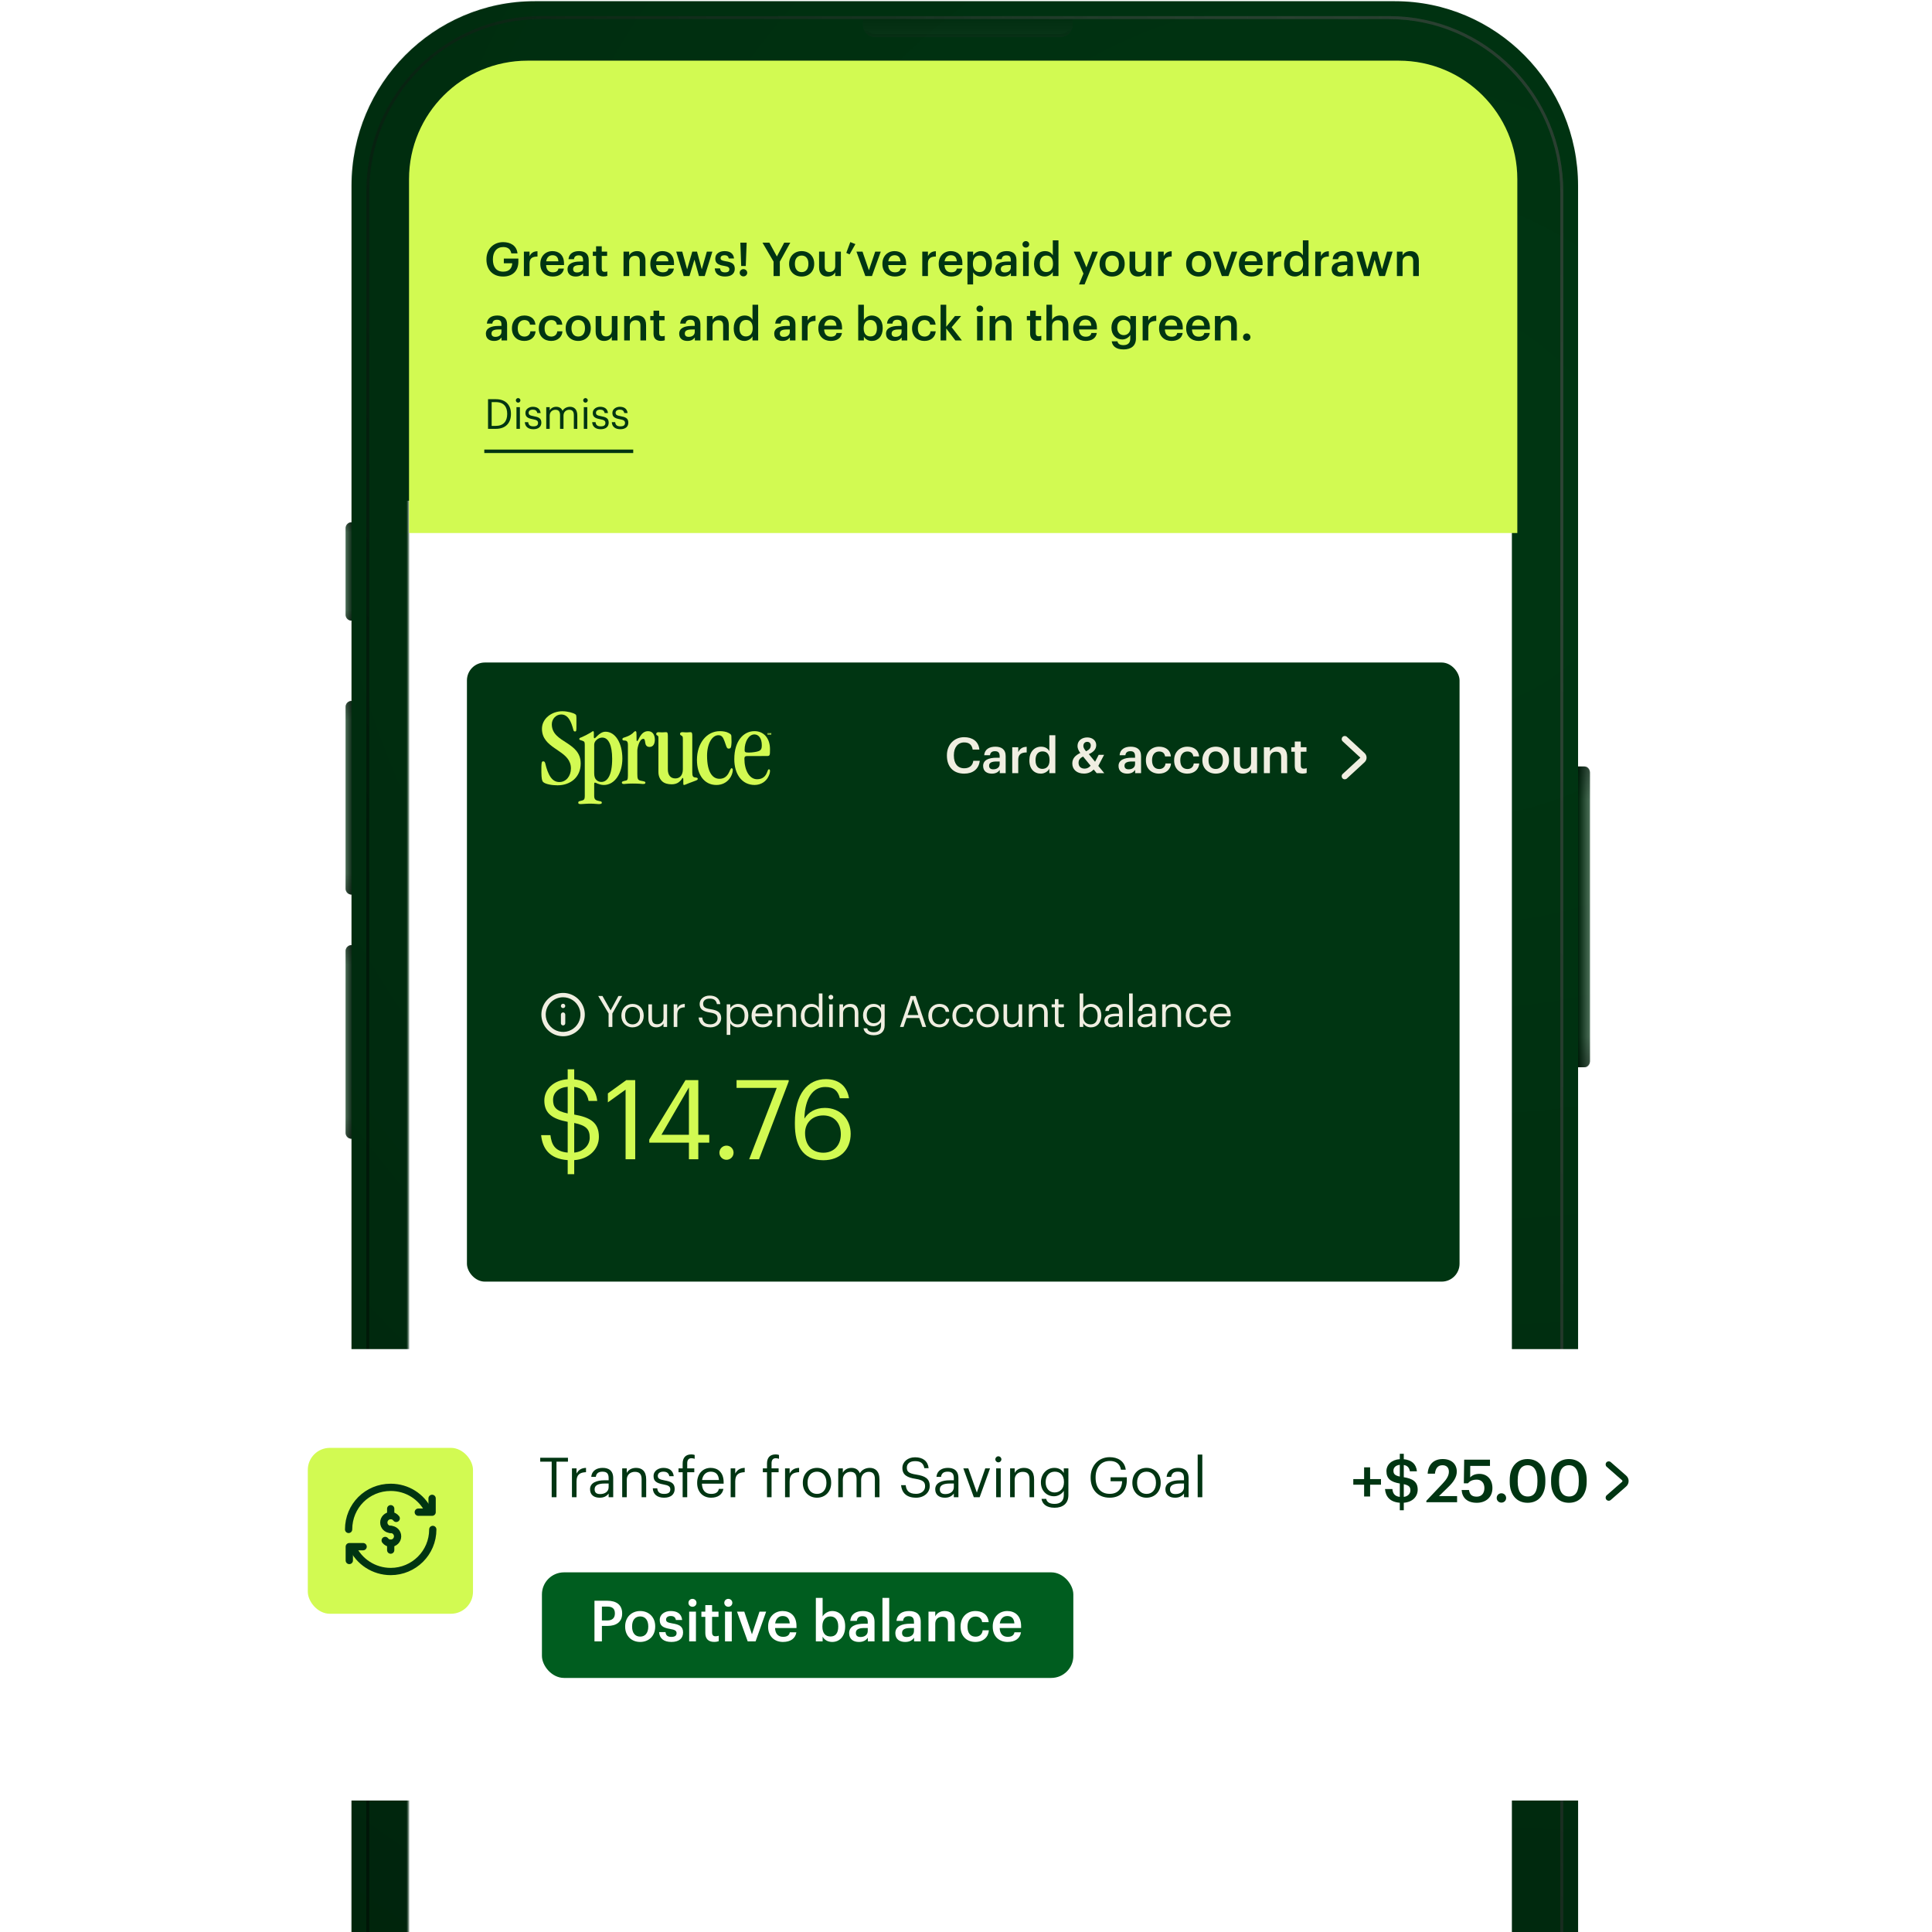 <svg width="1200" height="1200" viewBox="0 0 1200 1200" fill="none" xmlns="http://www.w3.org/2000/svg">
<g clip-path="url(#clip0_3119_4315)">
<g opacity="0.2" filter="url(#filter0_f_3119_4315)">
<rect x="242.851" y="233.113" width="735.991" height="1342.54" fill="black"/>
</g>
<path fill-rule="evenodd" clip-rule="evenodd" d="M218.35 115.423C218.35 52.092 269.306 0.752 332.163 0.752H866.349C929.206 0.752 980.161 52.092 980.161 115.423V476.081H983.833C985.86 476.081 987.504 477.737 987.504 479.78V659.184C987.504 661.227 985.86 662.883 983.833 662.883H980.161V1461.88C980.161 1525.21 929.206 1576.55 866.349 1576.55H332.163C269.306 1576.55 218.35 1525.21 218.35 1461.88V707.271C216.322 707.271 214.679 705.615 214.679 703.572V590.751C214.679 588.708 216.322 587.052 218.35 587.052V555.61C216.322 555.61 214.679 553.954 214.679 551.911V439.09C214.679 437.047 216.322 435.391 218.35 435.391V385.454C216.322 385.454 214.679 383.798 214.679 381.755V328.119C214.679 326.076 216.322 324.42 218.35 324.42V115.423Z" fill="#003512"/>
<mask id="mask0_3119_4315" style="mask-type:alpha" maskUnits="userSpaceOnUse" x="214" y="0" width="774" height="1577">
<path fill-rule="evenodd" clip-rule="evenodd" d="M218.35 115.423C218.35 52.092 269.306 0.752 332.163 0.752L866.349 0.752C929.206 0.752 980.161 52.092 980.161 115.423V476.081H983.833C985.86 476.081 987.504 477.737 987.504 479.78V659.184C987.504 661.227 985.86 662.883 983.833 662.883H980.161L980.161 1461.88C980.161 1525.21 929.206 1576.55 866.349 1576.55H332.163C269.306 1576.55 218.35 1525.21 218.35 1461.88L218.35 707.271C216.322 707.271 214.679 705.615 214.679 703.572V590.751C214.679 588.708 216.322 587.052 218.35 587.052V555.61C216.322 555.61 214.679 553.954 214.679 551.911V439.09C214.679 437.047 216.322 435.391 218.35 435.391V385.454C216.322 385.454 214.679 383.798 214.679 381.755V328.119C214.679 326.076 216.322 324.42 218.35 324.42L218.35 115.423Z" fill="#76D7FA"/>
</mask>
<g mask="url(#mask0_3119_4315)">
<g style="mix-blend-mode:overlay" opacity="0.5">
<rect x="214.679" y="0.752" width="774.661" height="1575.8" fill="url(#paint0_radial_3119_4315)"/>
</g>
<g style="mix-blend-mode:overlay" opacity="0.4">
<path fill-rule="evenodd" clip-rule="evenodd" d="M862.671 11.851L335.828 11.851C277.026 11.851 229.358 59.879 229.358 119.124L229.358 1458.18C229.358 1517.43 277.026 1565.45 335.828 1565.45H862.671C921.473 1565.45 969.141 1517.43 969.141 1458.18L969.141 119.124C969.141 59.879 921.473 11.851 862.671 11.851ZM335.828 10.002C276.013 10.002 227.522 58.857 227.522 119.124L227.522 1458.18C227.522 1518.45 276.013 1567.3 335.828 1567.3H862.671C922.487 1567.3 970.977 1518.45 970.977 1458.18L970.977 119.124C970.977 58.857 922.487 10.002 862.671 10.002L335.828 10.002Z" fill="url(#paint1_radial_3119_4315)"/>
</g>
<g style="mix-blend-mode:overlay" opacity="0.3">
<path fill-rule="evenodd" clip-rule="evenodd" d="M862.671 11.851L335.828 11.851C277.026 11.851 229.358 59.879 229.358 119.124L229.358 1458.18C229.358 1517.43 277.026 1565.45 335.828 1565.45H862.671C921.473 1565.45 969.141 1517.43 969.141 1458.18L969.141 119.124C969.141 59.879 921.473 11.851 862.671 11.851ZM335.828 10.002C276.013 10.002 227.522 58.857 227.522 119.124L227.522 1458.18C227.522 1518.45 276.013 1567.3 335.828 1567.3H862.671C922.487 1567.3 970.977 1518.45 970.977 1458.18L970.977 119.124C970.977 58.857 922.487 10.002 862.671 10.002L335.828 10.002Z" fill="url(#paint2_linear_3119_4315)"/>
</g>
</g>
<g style="mix-blend-mode:overlay">
<path d="M987.516 659.178C987.516 661.221 986.201 662.877 984.579 662.877L980.173 662.877L980.173 476.075L984.579 476.075C986.201 476.075 987.516 477.731 987.516 479.774L987.516 659.178Z" fill="url(#paint3_linear_3119_4315)" fill-opacity="0.3"/>
<path d="M987.516 659.178C987.516 661.221 986.201 662.877 984.579 662.877L980.173 662.877L980.173 476.075L984.579 476.075C986.201 476.075 987.516 477.731 987.516 479.774L987.516 659.178Z" fill="url(#paint4_linear_3119_4315)" fill-opacity="0.3"/>
<path d="M214.679 590.76C214.679 588.717 216.322 587.061 218.35 587.061V587.061V707.28V707.28C216.322 707.28 214.679 705.624 214.679 703.581V590.76Z" fill="url(#paint5_linear_3119_4315)" fill-opacity="0.3"/>
<path d="M214.679 590.76C214.679 588.717 216.322 587.061 218.35 587.061V587.061V707.28V707.28C216.322 707.28 214.679 705.624 214.679 703.581V590.76Z" fill="url(#paint6_linear_3119_4315)" fill-opacity="0.3"/>
<path d="M214.679 439.088C214.679 437.045 216.322 435.389 218.35 435.389V435.389V555.608V555.608C216.322 555.608 214.679 553.952 214.679 551.909V439.088Z" fill="url(#paint7_linear_3119_4315)" fill-opacity="0.3"/>
<path d="M214.679 439.088C214.679 437.045 216.322 435.389 218.35 435.389V435.389V555.608V555.608C216.322 555.608 214.679 553.952 214.679 551.909V439.088Z" fill="url(#paint8_linear_3119_4315)" fill-opacity="0.3"/>
<path d="M214.679 328.116C214.679 326.073 216.322 324.417 218.35 324.417V324.417V385.452V385.452C216.322 385.452 214.679 383.795 214.679 381.753V328.116Z" fill="url(#paint9_linear_3119_4315)" fill-opacity="0.3"/>
<path d="M214.679 328.116C214.679 326.073 216.322 324.417 218.35 324.417V324.417V385.452V385.452C216.322 385.452 214.679 383.795 214.679 381.753V328.116Z" fill="url(#paint10_linear_3119_4315)" fill-opacity="0.3"/>
</g>
<g style="mix-blend-mode:multiply" opacity="0.2">
<path opacity="0.5" d="M535.926 11.844L666.259 11.844V15.543C666.259 19.628 662.972 22.941 658.917 22.941L543.268 22.941C539.213 22.941 535.926 19.628 535.926 15.543V11.844Z" fill="url(#paint11_linear_3119_4315)"/>
<g style="mix-blend-mode:soft-light">
<path fill-rule="evenodd" clip-rule="evenodd" d="M664.424 13.693L537.761 13.693V15.543C537.761 18.607 540.227 21.091 543.268 21.091L658.917 21.091C661.958 21.091 664.424 18.607 664.424 15.543V13.693ZM535.926 11.844V15.543C535.926 19.628 539.213 22.941 543.268 22.941L658.917 22.941C662.972 22.941 666.26 19.628 666.26 15.543V11.844L535.926 11.844Z" fill="url(#paint12_linear_3119_4315)"/>
</g>
</g>
<mask id="mask1_3119_4315" style="mask-type:alpha" maskUnits="userSpaceOnUse" x="253" y="37" width="690" height="1503">
<path fill-rule="evenodd" clip-rule="evenodd" d="M330.764 37.749C288.184 37.749 253.665 72.528 253.665 115.429L253.665 1461.88C253.665 1504.79 288.184 1539.56 330.764 1539.56H864.95C907.53 1539.56 942.049 1504.79 942.049 1461.88V115.429C942.049 72.528 907.53 37.749 864.95 37.749H749.148C696.638 37.749 543.098 37.749 446.567 37.749L330.764 37.749Z" fill="#C4C4C4"/>
</mask>
<g mask="url(#mask1_3119_4315)">
<rect x="249.833" y="311.025" width="689.225" height="1264.51" fill="white"/>
<g filter="url(#filter1_d_3119_4315)">
<rect x="290.019" y="395.61" width="616.537" height="384.541" rx="11.123" fill="#003512"/>
</g>
<path d="M360.674 474.275C360.674 482.666 354.393 487.773 346.239 487.773C342.682 487.773 338.707 487.005 337.382 485.745C336.616 484.977 336.337 483.646 336.267 479.731C336.267 477.772 336.196 475.122 336.477 473.715C336.685 473.016 336.895 472.876 337.382 472.876C338.22 472.876 338.359 473.295 338.638 473.996C340.381 481.479 342.892 485.745 347.425 485.745C351.679 485.745 354.608 481.967 354.608 477.282C354.608 472.248 351.26 469.31 347.425 466.722C346.449 466.092 345.472 465.393 344.496 464.694C340.45 461.896 336.616 458.68 336.616 452.662C336.616 446.363 342.613 441.755 349.307 441.755C352.515 441.755 356.211 442.804 357.327 443.643C357.886 443.993 357.955 444.202 358.025 445.881V450.49C358.025 453.917 358.025 454.33 357.118 454.33C356.072 454.33 356.141 453.143 355.654 451.673C354.05 446.219 351.824 443.77 348.607 443.77C345.468 443.77 342.749 446.428 342.749 449.855C342.749 455.87 347.498 458.527 352.164 461.531C356.487 464.399 360.671 467.545 360.671 474.189L360.674 474.275Z" fill="#D2FA52"/>
<path d="M369.065 494.331C369.065 496.635 370.04 497.128 372.202 497.548C373.388 497.758 373.806 497.827 373.806 498.668C373.806 499.087 373.319 499.436 371.923 499.436C370.459 499.436 369.412 499.156 366.562 499.156C363.98 499.156 362.098 499.436 360.773 499.436C359.518 499.436 359.169 499.156 359.169 498.597C359.169 498.107 359.239 497.758 360.215 497.548C362.865 496.919 363.215 496.849 363.215 493.911V462.735C363.215 460.847 362.934 460.498 361.683 460.077C360.289 459.658 359.8 459.518 359.8 459.099C359.8 458.469 360.149 458.26 361.265 457.91C363.174 457.062 365.033 456.104 366.833 455.043C367.74 454.482 368.087 454.134 368.365 454.134C368.642 454.134 368.853 454.343 368.853 455.112V457.841C368.853 458.329 368.993 458.54 369.271 458.54C369.621 458.54 370.249 457.771 371.154 456.931C372.34 455.811 374.014 454.482 376.107 454.482C382.173 454.482 386.566 461.477 386.566 471.198C386.566 480.01 382.033 487.562 375.06 487.562C373.386 487.562 372.131 487.074 371.154 486.723C370.388 486.373 369.9 486.094 369.55 486.094C369.063 486.094 369.063 486.584 369.063 487.422L369.065 494.331ZM380.223 471.267C380.223 463.085 378.06 458.12 374.085 458.12C372.79 458.136 371.547 458.634 370.598 459.518C370.126 459.88 369.743 460.344 369.478 460.877C369.212 461.409 369.072 461.995 369.066 462.591V480.219C369.066 482.247 369.553 483.646 370.391 484.416C370.805 484.824 371.295 485.146 371.834 485.362C372.372 485.578 372.948 485.684 373.529 485.674C377.225 485.674 380.224 481.618 380.224 471.338L380.223 471.267Z" fill="#D2FA52"/>
<path d="M389.998 462.735C389.998 460.43 389.301 459.937 387.487 459.937C386.93 459.868 386.58 459.728 386.58 459.169C386.58 458.47 386.999 458.261 388.045 457.982C389.44 457.492 391.184 456.932 392.856 455.533C393.763 454.623 394.181 454.135 394.741 454.135C395.019 454.135 395.298 454.484 395.298 455.184C395.367 456.092 395.367 457.281 395.367 458.681C395.367 459.59 395.367 460.289 395.646 460.289C396.274 460.289 396.623 458.82 397.669 457.217C398.645 455.748 400.039 454.144 402.55 454.144C405.2 454.144 406.735 456.241 406.735 459.389C406.735 461.977 405.758 463.935 403.457 463.935C401.574 463.935 400.946 462.676 400.738 461.208C400.598 460.088 400.459 458.903 399.621 458.903C398.366 458.903 397.46 460.232 396.832 461.842C396.205 463.52 395.856 465.128 395.856 466.317V480.724C395.856 483.797 396.135 484.64 398.366 484.99C400.18 485.34 400.877 485.48 400.877 486.109C400.877 486.809 400.388 486.949 399.203 486.949C398.437 486.949 397.46 486.669 392.996 486.669C389.44 486.669 388.463 486.949 387.697 486.949C386.79 486.949 386.233 486.738 386.233 486.109C386.233 485.41 386.859 485.27 387.976 484.99C389.649 484.78 389.998 484.431 389.998 481.703V462.735Z" fill="#D2FA52"/>
<path d="M429.993 457.28C429.993 455.463 429.852 454.764 428.876 454.764C428.11 454.764 427.429 454.893 426.522 454.893C425.197 454.893 425.431 454.842 424.097 454.764C423.192 454.71 422.384 454.961 422.384 455.812C422.384 456.362 422.703 456.62 423.175 456.852C423.941 457.231 424.134 457.56 424.134 458.96V477.791C424.134 481.324 422.429 483.498 419.428 483.498C416.427 483.498 414.815 481.347 414.815 477.845V457.28C414.815 455.463 414.675 454.764 413.699 454.764C412.933 454.764 412.001 454.893 411.095 454.893C409.77 454.893 410.243 454.764 408.918 454.764C408.011 454.764 407.593 455.323 407.593 455.812C407.593 456.362 407.767 456.546 408.239 456.778C409.005 457.158 408.955 457.56 408.955 458.96V479.451C408.955 482.247 410.001 484.137 411.396 485.395C412.861 486.655 414.953 487.143 417.115 487.143C420.178 487.143 421.609 485.934 422.593 484.963C423.457 484.114 423.745 483.195 424.023 483.195C424.302 483.195 424.411 483.335 424.411 484.106V486.718C424.411 487.277 424.55 487.557 424.759 487.557C425.037 487.557 425.247 487.488 425.666 487.348C426.641 486.928 428.524 486.159 431.454 485.109C432.986 484.55 433.337 484.341 433.406 483.781C433.406 483.221 433.057 483.012 431.733 482.871C430.477 482.731 429.99 482.103 429.99 479.799L429.993 457.28Z" fill="#D2FA52"/>
<path d="M432.891 471.966C432.891 461.617 438.959 454.134 447.117 454.134C448.931 454.134 451.093 454.413 452.557 455.252C454.231 456.161 454.3 456.441 454.3 458.26C454.3 459.308 454.371 460.077 454.371 460.918C454.371 461.617 454.231 462.735 454.161 463.365C453.953 464.763 453.464 464.973 452.488 464.973C451.302 464.973 451.093 463.294 449.977 460.288C449.071 457.841 448.237 456.656 446.212 456.656C442.306 456.656 439.166 461.901 439.166 469.384C439.166 479.735 442.652 483.722 446.836 483.722C449.346 483.722 451.021 482.671 452.35 480.574C453.257 479.038 453.815 477.146 454.372 477.146C454.861 477.146 455.138 477.566 455.138 478.127C455.138 481.903 451.791 487.567 444.956 487.567C437.494 487.567 432.891 481.268 432.891 472.042V471.966Z" fill="#D2FA52"/>
<path d="M464.106 469.589C462.851 469.589 462.362 470.078 462.362 471.198C462.362 478.401 465.426 483.996 470.242 483.996C473.459 483.996 475.334 482.386 476.31 480.002C476.868 478.742 477.007 477.833 477.565 477.833C477.984 477.833 478.263 478.043 478.263 478.813C478.263 479.862 477.914 481.117 477.286 482.309C475.892 485.317 472.69 487.554 468.707 487.554C460.826 487.554 456.085 480.841 456.085 471.539C456.085 460 461.943 454.126 468.637 454.126C474.216 454.126 478.262 458.321 478.262 465.385C478.262 469.302 478.191 469.582 476.24 469.582L464.106 469.589ZM462.502 465.749C462.502 467.078 462.712 467.426 465.152 467.426C466.296 467.417 467.439 467.324 468.57 467.147C470.662 466.867 472.056 466.308 472.399 465.749C472.957 465.19 473.165 464.42 473.165 462.811C473.165 458.685 471.282 456.167 468.57 456.167C465.013 456.167 462.502 460.784 462.502 465.678V465.749Z" fill="#D2FA52"/>
<path d="M476.667 456.067H476.973C476.973 456.145 477.018 456.211 477.148 456.211C477.24 456.211 477.29 456.165 477.29 456.1C477.29 456.036 477.249 456.014 477.116 455.994C476.809 455.956 476.699 455.864 476.699 455.641C476.699 455.441 476.863 455.295 477.126 455.295C477.39 455.295 477.541 455.408 477.561 455.641H477.269C477.268 455.624 477.264 455.608 477.257 455.593C477.25 455.578 477.24 455.564 477.227 455.553C477.215 455.541 477.2 455.533 477.185 455.527C477.169 455.521 477.152 455.519 477.135 455.52H477.126C477.042 455.52 476.999 455.56 476.999 455.615C476.999 455.67 477.033 455.704 477.169 455.722C477.45 455.753 477.592 455.827 477.592 456.067C477.592 456.269 477.439 456.435 477.148 456.435C476.834 456.437 476.676 456.306 476.667 456.067Z" fill="#D2FA52"/>
<path d="M477.736 455.311H478.148L478.36 455.901L478.568 455.311H478.973V456.419H478.666V455.735L478.397 456.425H478.291L478.018 455.735V456.425H477.736V455.311Z" fill="#D2FA52"/>
<path d="M378.006 637.871H380.353V629.499L386.449 618.624H384.102L379.247 627.561L374.203 618.624H371.56L378.006 629.472V637.871Z" fill="#F0EEE1"/>
<path d="M392.859 638.113C396.878 638.113 399.818 635.179 399.818 630.926V630.711C399.818 626.485 396.878 623.55 392.886 623.55C388.894 623.55 385.954 626.511 385.954 630.738V630.953C385.954 635.071 388.84 638.113 392.859 638.113ZM392.886 636.256C390.027 636.256 388.273 634.156 388.273 630.953V630.738C388.273 627.507 390.054 625.408 392.886 625.408C395.691 625.408 397.498 627.507 397.498 630.764V630.953C397.498 634.129 395.718 636.256 392.886 636.256Z" fill="#F0EEE1"/>
<path d="M407.635 638.113C409.901 638.113 411.465 636.956 412.113 635.637V637.871H414.351V623.793H412.113V632.326C412.113 634.856 410.224 636.175 408.228 636.175C406.017 636.175 404.965 635.071 404.965 632.595V623.793H402.726V632.703C402.726 636.579 404.83 638.113 407.635 638.113Z" fill="#F0EEE1"/>
<path d="M418.452 637.871H420.691V630.145C420.691 626.673 422.498 625.785 425.331 625.65V623.55C422.795 623.631 421.581 624.735 420.691 626.323V623.793H418.452V637.871Z" fill="#F0EEE1"/>
<path d="M441.277 638.113C445.107 638.113 447.94 635.664 447.94 632.433C447.94 628.799 445.674 627.507 441.385 626.834C437.447 626.242 436.746 625.273 436.746 623.389C436.746 621.585 438.121 620.266 440.765 620.266C443.435 620.266 444.838 621.262 445.296 623.685H447.4C447.023 620.266 444.622 618.382 440.765 618.382C437.123 618.382 434.561 620.643 434.561 623.604C434.561 627.023 436.961 628.288 441.008 628.907C444.676 629.499 445.674 630.415 445.674 632.595C445.674 634.775 443.759 636.229 441.277 636.229C437.393 636.229 436.476 634.291 436.179 632.003H433.913C434.264 635.287 436.125 638.113 441.277 638.113Z" fill="#F0EEE1"/>
<path d="M451.372 642.77H453.611V635.556C454.42 636.956 456.065 638.113 458.385 638.113C462.269 638.113 464.805 635.152 464.805 630.845V630.63C464.805 626.242 462.08 623.55 458.385 623.55C456.335 623.55 454.42 624.789 453.611 626.161V623.793H451.372V642.77ZM458.169 636.256C455.418 636.256 453.53 634.56 453.53 630.953V630.738C453.53 627.131 455.526 625.408 458.142 625.408C460.516 625.408 462.485 627.184 462.485 630.738V630.953C462.485 634.371 460.974 636.256 458.169 636.256Z" fill="#F0EEE1"/>
<path d="M473.631 638.113C476.814 638.113 479.161 636.633 479.646 633.806H477.408C477.111 635.448 475.843 636.256 473.658 636.256C470.772 636.256 469.235 634.479 469.127 631.276H479.754V630.549C479.754 625.515 476.679 623.55 473.416 623.55C469.531 623.55 466.807 626.511 466.807 630.764V630.98C466.807 635.314 469.639 638.113 473.631 638.113ZM469.208 629.472C469.585 626.969 471.123 625.408 473.416 625.408C475.735 625.408 477.246 626.565 477.462 629.472H469.208Z" fill="#F0EEE1"/>
<path d="M482.766 637.871H485.005V629.338C485.005 626.808 486.866 625.489 488.943 625.489C491.209 625.489 492.26 626.592 492.26 629.069V637.871H494.499V629.23C494.499 625.139 492.449 623.55 489.536 623.55C487.216 623.55 485.652 624.708 485.005 626.027V623.793H482.766V637.871Z" fill="#F0EEE1"/>
<path d="M503.777 638.113C505.827 638.113 507.796 636.821 508.605 635.448V637.871H510.844V617.063H508.605V626.054C507.796 624.681 506.339 623.55 503.992 623.55C500.108 623.55 497.411 626.592 497.411 630.899V631.114C497.411 635.502 500.081 638.113 503.777 638.113ZM504.019 636.256C501.646 636.256 499.731 634.56 499.731 631.007V630.791C499.731 627.373 501.403 625.408 504.208 625.408C506.959 625.408 508.686 627.104 508.686 630.711V630.926C508.686 634.533 506.636 636.256 504.019 636.256Z" fill="#F0EEE1"/>
<path d="M516.083 620.859C516.892 620.859 517.567 620.186 517.567 619.378C517.567 618.571 516.892 617.898 516.083 617.898C515.274 617.898 514.599 618.571 514.599 619.378C514.599 620.186 515.274 620.859 516.083 620.859ZM515.004 637.871H517.243V623.793H515.004V637.871Z" fill="#F0EEE1"/>
<path d="M521.401 637.871H523.64V629.338C523.64 626.808 525.501 625.489 527.578 625.489C529.844 625.489 530.896 626.592 530.896 629.069V637.871H533.135V629.23C533.135 625.139 531.085 623.55 528.172 623.55C525.852 623.55 524.287 624.708 523.64 626.027V623.793H521.401V637.871Z" fill="#F0EEE1"/>
<path d="M542.736 643.012C546.674 643.012 549.452 641.02 549.479 636.929V623.793H547.24V626.054C546.431 624.681 544.975 623.55 542.628 623.55C538.744 623.55 536.046 626.727 536.046 630.549V630.738C536.046 634.614 538.771 637.413 542.466 637.413C544.516 637.413 546.431 636.121 547.24 634.748V636.794C547.24 639.809 545.487 641.128 542.709 641.128C540.308 641.128 538.959 640.293 538.636 638.678H536.343C536.721 641.047 538.555 643.012 542.736 643.012ZM542.709 635.556C540.335 635.556 538.366 633.725 538.366 630.657V630.441C538.366 627.48 540.038 625.408 542.844 625.408C545.595 625.408 547.321 627.238 547.321 630.388V630.576C547.321 633.725 545.325 635.556 542.709 635.556Z" fill="#F0EEE1"/>
<path d="M559.005 637.871H561.217L563.078 632.326H571.036L572.924 637.871H575.244L568.716 618.624H565.641L559.005 637.871ZM567.071 620.563L570.415 630.468H563.726L567.071 620.563Z" fill="#F0EEE1"/>
<path d="M583.51 638.113C586.909 638.113 589.363 635.852 589.66 632.81H587.583C587.34 635.098 585.533 636.256 583.537 636.256C580.813 636.256 578.924 634.425 578.924 630.98V630.764C578.924 627.454 580.894 625.408 583.456 625.408C585.398 625.408 587.017 626.242 587.367 628.476H589.579C589.147 624.896 586.396 623.55 583.456 623.55C579.68 623.55 576.605 626.458 576.605 630.764V630.98C576.605 635.34 579.572 638.113 583.51 638.113Z" fill="#F0EEE1"/>
<path d="M598.469 638.113C601.868 638.113 604.323 635.852 604.619 632.81H602.542C602.3 635.098 600.492 636.256 598.496 636.256C595.772 636.256 593.884 634.425 593.884 630.98V630.764C593.884 627.454 595.853 625.408 598.415 625.408C600.358 625.408 601.976 626.242 602.327 628.476H604.538C604.107 624.896 601.356 623.55 598.415 623.55C594.639 623.55 591.564 626.458 591.564 630.764V630.98C591.564 635.34 594.531 638.113 598.469 638.113Z" fill="#F0EEE1"/>
<path d="M613.429 638.113C617.448 638.113 620.388 635.179 620.388 630.926V630.711C620.388 626.485 617.448 623.55 613.456 623.55C609.464 623.55 606.524 626.511 606.524 630.738V630.953C606.524 635.071 609.41 638.113 613.429 638.113ZM613.456 636.256C610.597 636.256 608.843 634.156 608.843 630.953V630.738C608.843 627.507 610.624 625.408 613.456 625.408C616.261 625.408 618.068 627.507 618.068 630.764V630.953C618.068 634.129 616.288 636.256 613.456 636.256Z" fill="#F0EEE1"/>
<path d="M628.205 638.113C630.471 638.113 632.035 636.956 632.683 635.637V637.871H634.921V623.793H632.683V632.326C632.683 634.856 630.794 636.175 628.798 636.175C626.587 636.175 625.535 635.071 625.535 632.595V623.793H623.296V632.703C623.296 636.579 625.4 638.113 628.205 638.113Z" fill="#F0EEE1"/>
<path d="M639.022 637.871H641.261V629.338C641.261 626.808 643.122 625.489 645.199 625.489C647.465 625.489 648.517 626.592 648.517 629.069V637.871H650.756V629.23C650.756 625.139 648.706 623.55 645.793 623.55C643.473 623.55 641.909 624.708 641.261 626.027V623.793H639.022V637.871Z" fill="#F0EEE1"/>
<path d="M659.008 638.059C659.925 638.059 660.465 637.925 660.923 637.763V635.879C660.438 636.067 659.898 636.175 659.197 636.175C658.064 636.175 657.444 635.502 657.444 634.129V625.677H660.734V623.793H657.444V620.589H655.205V623.793H653.182V625.677H655.205V634.345C655.205 636.552 656.446 638.059 659.008 638.059Z" fill="#F0EEE1"/>
<path d="M677.611 638.113C681.496 638.113 684.031 635.152 684.031 630.845V630.63C684.031 626.242 681.307 623.55 677.611 623.55C675.561 623.55 673.646 624.789 672.837 626.161V617.063H670.598V637.871H672.837V635.556C673.646 636.956 675.319 638.113 677.611 638.113ZM677.396 636.256C674.644 636.256 672.756 634.56 672.756 630.953V630.738C672.756 627.131 674.752 625.408 677.369 625.408C679.742 625.408 681.711 627.184 681.711 630.738V630.953C681.711 634.371 680.201 636.256 677.396 636.256Z" fill="#F0EEE1"/>
<path d="M690.619 638.113C692.696 638.113 693.964 637.413 695.016 636.094V637.871H697.255V628.584C697.255 624.654 694.8 623.55 692.103 623.55C689.378 623.55 686.816 624.735 686.519 627.938H688.758C688.974 626.215 690.053 625.408 691.995 625.408C694.153 625.408 695.016 626.35 695.016 628.584V629.607H692.993C689.378 629.607 685.926 630.711 685.926 633.968C685.926 636.848 688.003 638.113 690.619 638.113ZM690.835 636.336C688.866 636.336 688.165 635.421 688.165 633.968C688.165 631.895 690.242 631.195 693.074 631.195H695.016V632.945C695.016 635.125 693.209 636.336 690.835 636.336Z" fill="#F0EEE1"/>
<path d="M701.282 637.871H703.548V617.063H701.282V637.871Z" fill="#F0EEE1"/>
<path d="M711.24 638.113C713.317 638.113 714.584 637.413 715.636 636.094V637.871H717.875V628.584C717.875 624.654 715.42 623.55 712.723 623.55C709.999 623.55 707.436 624.735 707.14 627.938H709.378C709.594 626.215 710.673 625.408 712.615 625.408C714.773 625.408 715.636 626.35 715.636 628.584V629.607H713.613C709.999 629.607 706.546 630.711 706.546 633.968C706.546 636.848 708.623 638.113 711.24 638.113ZM711.455 636.336C709.486 636.336 708.785 635.421 708.785 633.968C708.785 631.895 710.862 631.195 713.694 631.195H715.636V632.945C715.636 635.125 713.829 636.336 711.455 636.336Z" fill="#F0EEE1"/>
<path d="M721.849 637.871H724.088V629.338C724.088 626.808 725.949 625.489 728.026 625.489C730.292 625.489 731.344 626.592 731.344 629.069V637.871H733.582V629.23C733.582 625.139 731.532 623.55 728.619 623.55C726.3 623.55 724.735 624.708 724.088 626.027V623.793H721.849V637.871Z" fill="#F0EEE1"/>
<path d="M743.399 638.113C746.798 638.113 749.252 635.852 749.549 632.81H747.472C747.229 635.098 745.422 636.256 743.426 636.256C740.702 636.256 738.814 634.425 738.814 630.98V630.764C738.814 627.454 740.783 625.408 743.345 625.408C745.287 625.408 746.906 626.242 747.256 628.476H749.468C749.037 624.896 746.285 623.55 743.345 623.55C739.569 623.55 736.494 626.458 736.494 630.764V630.98C736.494 635.34 739.461 638.113 743.399 638.113Z" fill="#F0EEE1"/>
<path d="M758.278 638.113C761.461 638.113 763.807 636.633 764.293 633.806H762.054C761.757 635.448 760.49 636.256 758.305 636.256C755.419 636.256 753.881 634.479 753.773 631.276H764.401V630.549C764.401 625.515 761.326 623.55 758.062 623.55C754.178 623.55 751.453 626.511 751.453 630.764V630.98C751.453 635.314 754.286 638.113 758.278 638.113ZM753.854 629.472C754.232 626.969 755.769 625.408 758.062 625.408C760.382 625.408 761.892 626.565 762.108 629.472H753.854Z" fill="#F0EEE1"/>
<path d="M349.746 636.909C350.103 636.909 350.446 636.768 350.699 636.515C350.952 636.263 351.094 635.921 351.094 635.564L351.094 630.18C351.094 629.823 350.952 629.481 350.699 629.228C350.446 628.976 350.103 628.834 349.746 628.834C349.388 628.834 349.045 628.976 348.792 629.228C348.539 629.481 348.397 629.823 348.397 630.18L348.397 635.564C348.397 635.921 348.539 636.263 348.792 636.515C349.045 636.768 349.388 636.909 349.746 636.909ZM348.505 625.308C348.534 625.394 348.575 625.475 348.626 625.55L348.788 625.752C348.978 625.939 349.219 626.065 349.48 626.116C349.742 626.166 350.013 626.138 350.258 626.035C350.422 625.967 350.572 625.871 350.703 625.752C350.828 625.626 350.927 625.477 350.994 625.313C351.061 625.149 351.095 624.974 351.094 624.796C351.092 624.621 351.056 624.447 350.986 624.285C350.926 624.118 350.829 623.966 350.703 623.841C350.578 623.715 350.426 623.619 350.258 623.558C350.097 623.487 349.922 623.45 349.746 623.45C349.569 623.45 349.395 623.487 349.233 623.558C349.066 623.619 348.914 623.715 348.788 623.841C348.662 623.966 348.565 624.118 348.505 624.285C348.436 624.447 348.399 624.621 348.397 624.796C348.39 624.886 348.39 624.976 348.397 625.066C348.42 625.151 348.457 625.233 348.505 625.308ZM349.746 643.639C352.413 643.639 355.021 642.85 357.239 641.371C359.456 639.892 361.185 637.79 362.206 635.331C363.227 632.871 363.494 630.165 362.973 627.554C362.453 624.944 361.168 622.545 359.282 620.663C357.396 618.781 354.993 617.499 352.377 616.98C349.761 616.46 347.049 616.727 344.585 617.746C342.12 618.764 340.014 620.489 338.532 622.703C337.05 624.916 336.259 627.518 336.259 630.18C336.259 631.947 336.608 633.698 337.286 635.331C337.963 636.963 338.957 638.447 340.209 639.697C341.461 640.947 342.948 641.938 344.585 642.614C346.221 643.291 347.975 643.639 349.746 643.639ZM349.746 619.413C351.88 619.413 353.966 620.044 355.74 621.227C357.514 622.411 358.897 624.092 359.714 626.06C360.53 628.027 360.744 630.192 360.328 632.281C359.911 634.369 358.884 636.288 357.375 637.794C355.866 639.299 353.944 640.325 351.851 640.74C349.758 641.156 347.588 640.942 345.617 640.128C343.645 639.313 341.96 637.933 340.775 636.162C339.589 634.391 338.956 632.31 338.956 630.18C338.956 627.324 340.093 624.586 342.116 622.566C344.14 620.547 346.884 619.413 349.746 619.413Z" fill="#F0EEE1"/>
<path d="M598.904 480.517C604.144 480.517 607.905 477.84 608.553 472.549H604.545C604.114 475.656 601.956 477.194 598.904 477.194C594.835 477.194 592.461 474.272 592.461 469.319V469.073C592.461 464.15 594.989 461.136 598.873 461.136C602.048 461.136 603.682 462.643 604.144 465.566H608.306C607.813 460.397 603.898 457.875 598.842 457.875C592.708 457.875 588.145 462.489 588.145 469.103V469.349C588.145 476.117 591.999 480.517 598.904 480.517Z" fill="#F0EEE1"/>
<path d="M616.037 480.517C618.503 480.517 619.922 479.624 620.97 478.24V480.209H624.638V469.657C624.638 465.258 621.802 463.781 618.195 463.781C614.588 463.781 611.598 465.35 611.29 469.103H614.897C615.082 467.504 616.037 466.581 617.979 466.581C620.168 466.581 620.908 467.657 620.908 469.811V470.642H618.904C614.28 470.642 610.643 471.995 610.643 475.748C610.643 479.101 613.078 480.517 616.037 480.517ZM616.931 477.84C615.082 477.84 614.342 476.948 614.342 475.594C614.342 473.626 616.161 472.98 618.997 472.98H620.908V474.579C620.908 476.64 619.212 477.84 616.931 477.84Z" fill="#F0EEE1"/>
<path d="M628.721 480.209H632.451V471.841C632.451 468.427 634.424 467.381 637.691 467.35V463.874C634.978 463.904 633.468 465.104 632.451 467.135V464.12H628.721V480.209Z" fill="#F0EEE1"/>
<path d="M646.461 480.517C648.835 480.517 650.9 479.101 651.763 477.502V480.209H655.494V456.675H651.763V466.581C650.87 464.981 649.236 463.781 646.615 463.781C642.423 463.781 639.371 467.042 639.371 472.18V472.426C639.371 477.656 642.423 480.517 646.461 480.517ZM647.386 477.563C644.982 477.563 643.194 475.871 643.194 472.334V472.087C643.194 468.611 644.797 466.704 647.54 466.704C650.253 466.704 651.887 468.457 651.887 471.995V472.241C651.887 475.841 649.976 477.563 647.386 477.563Z" fill="#F0EEE1"/>
<path d="M685.784 468.826H682.424L680.173 473.133L676.289 468.396C679.156 467.165 680.882 465.35 680.882 462.797C680.882 459.844 678.355 458.029 675.334 458.029C672.128 458.029 669.261 459.874 669.261 463.351C669.261 464.673 669.816 466.15 670.987 467.688C668.028 469.103 666.024 470.98 666.024 474.21C666.024 478.055 668.983 480.486 673.268 480.486C676.104 480.486 677.923 479.378 679.31 477.963L681.16 480.209H685.876L682.177 475.717L685.784 468.826ZM672.898 463.381C672.898 461.628 673.977 460.767 675.334 460.767C676.628 460.767 677.491 461.689 677.491 462.951C677.491 464.673 676.628 465.658 674.563 466.612C673.515 465.35 672.898 464.397 672.898 463.381ZM673.7 477.409C671.295 477.409 669.908 476.025 669.908 473.81C669.908 471.749 671.079 470.734 672.713 469.903L677.399 475.594C676.382 476.794 675.118 477.409 673.7 477.409Z" fill="#F0EEE1"/>
<path d="M700.137 480.517C702.603 480.517 704.021 479.624 705.069 478.24V480.209H708.738V469.657C708.738 465.258 705.901 463.781 702.295 463.781C698.688 463.781 695.698 465.35 695.39 469.103H698.996C699.181 467.504 700.137 466.581 702.079 466.581C704.268 466.581 705.008 467.657 705.008 469.811V470.642H703.004C698.38 470.642 694.742 471.995 694.742 475.748C694.742 479.101 697.177 480.517 700.137 480.517ZM701.031 477.84C699.181 477.84 698.441 476.948 698.441 475.594C698.441 473.626 700.26 472.98 703.096 472.98H705.008V474.579C705.008 476.64 703.312 477.84 701.031 477.84Z" fill="#F0EEE1"/>
<path d="M719.88 480.517C724.257 480.517 727.062 477.902 727.34 474.21H723.918C723.702 476.487 722.007 477.656 720.034 477.656C717.29 477.656 715.564 475.81 715.564 472.303V472.057C715.564 468.734 717.383 466.765 719.941 466.765C721.914 466.765 723.332 467.657 723.64 469.811H727.247C726.816 465.381 723.455 463.781 719.88 463.781C715.379 463.781 711.741 467.011 711.741 472.118V472.364C711.741 477.502 715.256 480.517 719.88 480.517Z" fill="#F0EEE1"/>
<path d="M737.418 480.517C741.796 480.517 744.601 477.902 744.878 474.21H741.457C741.241 476.487 739.545 477.656 737.572 477.656C734.829 477.656 733.103 475.81 733.103 472.303V472.057C733.103 468.734 734.921 466.765 737.48 466.765C739.453 466.765 740.871 467.657 741.179 469.811H744.786C744.354 465.381 740.994 463.781 737.418 463.781C732.918 463.781 729.28 467.011 729.28 472.118V472.364C729.28 477.502 732.794 480.517 737.418 480.517Z" fill="#F0EEE1"/>
<path d="M755.08 480.517C759.828 480.517 763.373 477.256 763.373 472.241V471.995C763.373 467.073 759.828 463.781 755.111 463.781C750.364 463.781 746.819 467.104 746.819 472.087V472.334C746.819 477.225 750.333 480.517 755.08 480.517ZM755.111 477.625C752.275 477.625 750.641 475.564 750.641 472.272V472.026C750.641 468.703 752.337 466.704 755.111 466.704C757.886 466.704 759.55 468.734 759.55 472.057V472.272C759.55 475.564 757.886 477.625 755.111 477.625Z" fill="#F0EEE1"/>
<path d="M771.945 480.517C774.565 480.517 776.261 479.255 777.062 477.686V480.209H780.792V464.12H777.062V473.687C777.062 476.24 775.305 477.533 773.302 477.533C771.144 477.533 770.126 476.425 770.126 473.995V464.12H766.396V474.425C766.396 478.702 768.77 480.517 771.945 480.517Z" fill="#F0EEE1"/>
<path d="M785.022 480.209H788.753V470.734C788.753 468.18 790.448 466.888 792.544 466.888C794.764 466.888 795.75 467.996 795.75 470.426V480.209H799.48V470.088C799.48 465.658 797.199 463.781 793.962 463.781C791.311 463.781 789.523 465.104 788.753 466.673V464.12H785.022V480.209Z" fill="#F0EEE1"/>
<path d="M809.072 480.486C810.213 480.486 811.014 480.301 811.6 480.086V477.133C811.076 477.348 810.521 477.44 809.781 477.44C808.61 477.44 807.931 476.794 807.931 475.379V466.919H811.477V464.12H807.931V460.582H804.201V464.12H802.043V466.919H804.201V475.717C804.201 478.763 805.866 480.486 809.072 480.486Z" fill="#F0EEE1"/>
<path fill-rule="evenodd" clip-rule="evenodd" d="M833.853 457.755C833.132 458.535 833.18 459.751 833.962 460.472L844.952 470.595L833.962 480.718C833.18 481.439 833.132 482.655 833.853 483.435C834.575 484.216 835.794 484.264 836.576 483.544L847.565 473.421C849.218 471.898 849.218 469.292 847.565 467.769L836.576 457.646C835.794 456.926 834.575 456.974 833.853 457.755Z" fill="#F0EEE1"/>
<path d="M352.601 729.303H356.657V720.575C365.595 720.025 371.989 713.977 371.989 706.143C371.989 697.278 366.764 694.048 356.657 692.261V675.08C361.745 675.767 364.564 678.516 365.595 683.808H370.958C370.064 675.836 364.908 671.163 356.657 670.407V664.153H352.601V670.338C344.007 670.888 338.094 676.455 338.094 683.602C338.094 691.849 343.525 695.078 352.601 696.797V715.902C344.213 715.146 342.563 710.404 341.875 705.043H336.1C336.925 712.947 340.844 719.75 352.601 720.575V729.303ZM343.525 683.052C343.525 678.791 346.826 675.492 352.601 675.011V691.574C344.969 689.993 343.525 687.382 343.525 683.052ZM366.283 706.555C366.283 711.641 362.158 715.352 356.657 715.902V697.484C364.151 699.064 366.283 701.47 366.283 706.555Z" fill="#D2FA52"/>
<path d="M388.564 720.025H394.546V670.888H388.977L377.564 679.135V684.701L388.564 676.798V720.025Z" fill="#D2FA52"/>
<path d="M427.891 720.025H433.735V709.717H440.542V704.837H433.735V670.888H425.76L403.278 707.792V709.717H427.891V720.025ZM410.841 704.837L427.891 675.424V704.837H410.841Z" fill="#D2FA52"/>
<path d="M451.236 720.369C453.643 720.369 455.636 718.444 455.636 715.97C455.636 713.496 453.643 711.572 451.236 711.572C448.83 711.572 446.836 713.496 446.836 715.97C446.836 718.444 448.83 720.369 451.236 720.369Z" fill="#D2FA52"/>
<path d="M465.333 720.025H471.452L489.878 671.713V670.888H457.495V675.699H482.453L465.333 720.025Z" fill="#D2FA52"/>
<path d="M511.389 720.644C521.77 720.644 528.371 714.046 528.371 704.219C528.371 695.216 522.045 688.137 512.283 688.137C506.576 688.137 501.97 690.818 499.632 694.804C499.907 681.815 505.132 675.149 512.558 675.149C518.058 675.149 520.533 677.623 521.633 682.159H527.339C526.033 674.255 520.602 670.269 512.97 670.269C501.695 670.269 493.719 679.478 493.719 697.14V698.308C493.719 710.61 497.982 720.644 511.389 720.644ZM511.389 715.97C504.788 715.97 500.044 711.71 500.044 703.669C500.044 697.278 504.72 692.811 511.32 692.811C517.989 692.811 522.252 697.415 522.252 704.494C522.252 711.435 517.852 715.97 511.389 715.97Z" fill="#D2FA52"/>
</g>
<path d="M254.054 111.319C254.054 70.648 287.025 37.677 327.696 37.677H868.793C909.465 37.677 942.435 70.648 942.435 111.319V331.086H254.054V111.319Z" fill="#D2FA52"/>
<path d="M312.501 171.756C305.856 171.756 302.141 167.345 302.141 161.222V160.99C302.141 154.809 306.436 150.398 312.501 150.398C316.941 150.398 320.887 152.429 321.438 157.391H317.579C317.115 154.635 315.258 153.445 312.559 153.445C308.496 153.445 306.146 156.463 306.146 161.019V161.251C306.146 165.691 308.206 168.738 312.559 168.738C316.447 168.738 318.043 166.387 318.159 163.514H312.936V160.612H321.961V162.528C321.961 168.273 318.363 171.756 312.501 171.756ZM325.396 171.465V156.289H328.908V159.133C329.865 157.217 331.287 156.086 333.841 156.057V159.336C330.765 159.365 328.908 160.351 328.908 163.572V171.465H325.396ZM343.293 171.756C338.824 171.756 335.603 168.825 335.603 164.037V163.804C335.603 159.103 338.824 155.97 343.147 155.97C346.92 155.97 350.315 158.204 350.315 163.63V164.646H339.201C339.317 167.519 340.768 169.144 343.38 169.144C345.498 169.144 346.601 168.302 346.862 166.822H350.257C349.764 170.014 347.181 171.756 343.293 171.756ZM339.259 162.296H346.833C346.659 159.684 345.324 158.523 343.147 158.523C341.029 158.523 339.607 159.945 339.259 162.296ZM357.568 171.756C354.783 171.756 352.49 170.421 352.49 167.258C352.49 163.717 355.914 162.441 360.267 162.441H362.153V161.657C362.153 159.626 361.457 158.61 359.397 158.61C357.568 158.61 356.669 159.481 356.495 160.99H353.1C353.39 157.449 356.205 155.97 359.6 155.97C362.995 155.97 365.665 157.362 365.665 161.512V171.465H362.211V169.608C361.225 170.914 359.89 171.756 357.568 171.756ZM358.41 169.231C360.557 169.231 362.153 168.099 362.153 166.155V164.646H360.354C357.685 164.646 355.972 165.255 355.972 167.113C355.972 168.389 356.669 169.231 358.41 169.231ZM374.826 171.726C371.808 171.726 370.241 170.101 370.241 167.229V158.929H368.21V156.289H370.241V152.952H373.752V156.289H377.089V158.929H373.752V166.909C373.752 168.244 374.391 168.854 375.493 168.854C376.19 168.854 376.712 168.767 377.206 168.563V171.349C376.654 171.552 375.9 171.726 374.826 171.726ZM387.287 171.465V156.289H390.798V158.697C391.524 157.217 393.207 155.97 395.702 155.97C398.749 155.97 400.897 157.74 400.897 161.918V171.465H397.386V162.237C397.386 159.945 396.457 158.9 394.368 158.9C392.394 158.9 390.798 160.119 390.798 162.528V171.465H387.287ZM411.616 171.756C407.147 171.756 403.926 168.825 403.926 164.037V163.804C403.926 159.103 407.147 155.97 411.471 155.97C415.243 155.97 418.639 158.204 418.639 163.63V164.646H407.525C407.641 167.519 409.092 169.144 411.703 169.144C413.822 169.144 414.924 168.302 415.185 166.822H418.581C418.087 170.014 415.505 171.756 411.616 171.756ZM407.583 162.296H415.156C414.982 159.684 413.647 158.523 411.471 158.523C409.353 158.523 407.931 159.945 407.583 162.296ZM424.654 171.465L420.011 156.289H423.754L426.772 167.258L429.993 156.289H432.924L435.884 167.258L439.047 156.289H442.471L437.712 171.465H434.143L431.328 161.251L428.252 171.465H424.654ZM450.32 171.756C446.402 171.756 444.11 169.956 443.965 166.735H447.273C447.447 168.273 448.231 169.173 450.291 169.173C452.177 169.173 453.019 168.505 453.019 167.229C453.019 165.981 452.003 165.517 449.769 165.139C445.764 164.501 444.284 163.369 444.284 160.525C444.284 157.478 447.128 155.97 449.972 155.97C453.077 155.97 455.543 157.13 455.92 160.554H452.67C452.38 159.162 451.597 158.523 449.972 158.523C448.463 158.523 447.563 159.249 447.563 160.322C447.563 161.425 448.289 161.86 450.697 162.266C454.266 162.818 456.385 163.688 456.385 166.909C456.385 169.985 454.208 171.756 450.32 171.756ZM460.365 165.226L459.843 150.717H463.76L463.209 165.226H460.365ZM461.758 171.668C460.481 171.668 459.436 170.682 459.436 169.434C459.436 168.157 460.481 167.171 461.758 167.171C463.064 167.171 464.108 168.157 464.108 169.434C464.108 170.682 463.064 171.668 461.758 171.668ZM480.474 171.465V162.47L473.596 150.717H477.862L482.534 159.307L487.09 150.717H490.862L484.362 162.499V171.465H480.474ZM497.908 171.756C493.439 171.756 490.131 168.651 490.131 164.037V163.804C490.131 159.103 493.468 155.97 497.937 155.97C502.377 155.97 505.714 159.074 505.714 163.717V163.95C505.714 168.68 502.377 171.756 497.908 171.756ZM497.937 169.028C500.549 169.028 502.116 167.084 502.116 163.979V163.775C502.116 160.641 500.549 158.726 497.937 158.726C495.326 158.726 493.73 160.612 493.73 163.746V163.979C493.73 167.084 495.268 169.028 497.937 169.028ZM513.965 171.756C510.976 171.756 508.742 170.043 508.742 166.01V156.289H512.253V165.604C512.253 167.896 513.21 168.941 515.242 168.941C517.128 168.941 518.782 167.722 518.782 165.313V156.289H522.293V171.465H518.782V169.086C518.028 170.566 516.432 171.756 513.965 171.756ZM527.705 158.001L525.645 157.072L528.14 150.369L531.303 151.617L527.705 158.001ZM537.488 171.465L531.946 156.289H535.718L539.694 167.867L543.611 156.289H547.064L541.58 171.465H537.488ZM555.773 171.756C551.304 171.756 548.083 168.825 548.083 164.037V163.804C548.083 159.103 551.304 155.97 555.628 155.97C559.4 155.97 562.795 158.204 562.795 163.63V164.646H551.681C551.797 167.519 553.248 169.144 555.86 169.144C557.978 169.144 559.081 168.302 559.342 166.822H562.737C562.244 170.014 559.661 171.756 555.773 171.756ZM551.739 162.296H559.313C559.139 159.684 557.804 158.523 555.628 158.523C553.51 158.523 552.088 159.945 551.739 162.296ZM572.846 171.465V156.289H576.357V159.133C577.315 157.217 578.737 156.086 581.291 156.057V159.336C578.215 159.365 576.357 160.351 576.357 163.572V171.465H572.846ZM590.742 171.756C586.274 171.756 583.053 168.825 583.053 164.037V163.804C583.053 159.103 586.274 155.97 590.597 155.97C594.37 155.97 597.765 158.204 597.765 163.63V164.646H586.651C586.767 167.519 588.218 169.144 590.829 169.144C592.948 169.144 594.051 168.302 594.312 166.822H597.707C597.214 170.014 594.631 171.756 590.742 171.756ZM586.709 162.296H594.283C594.109 159.684 592.774 158.523 590.597 158.523C588.479 158.523 587.057 159.945 586.709 162.296ZM600.901 176.66V156.289H604.412V158.726C605.254 157.275 607.14 155.97 609.374 155.97C613.176 155.97 616.107 158.784 616.107 163.688V163.921C616.107 168.796 613.292 171.756 609.374 171.756C606.966 171.756 605.225 170.566 604.412 169.086V176.66H600.901ZM608.504 168.97C611.087 168.97 612.508 167.229 612.508 163.979V163.746C612.508 160.38 610.767 158.726 608.475 158.726C606.037 158.726 604.296 160.38 604.296 163.746V163.979C604.296 167.374 605.95 168.97 608.504 168.97ZM623.24 171.756C620.454 171.756 618.162 170.421 618.162 167.258C618.162 163.717 621.586 162.441 625.939 162.441H627.825V161.657C627.825 159.626 627.128 158.61 625.068 158.61C623.24 158.61 622.34 159.481 622.166 160.99H618.771C619.061 157.449 621.876 155.97 625.271 155.97C628.666 155.97 631.336 157.362 631.336 161.512V171.465H627.883V169.608C626.896 170.914 625.561 171.756 623.24 171.756ZM624.081 169.231C626.229 169.231 627.825 168.099 627.825 166.155V164.646H626.026C623.356 164.646 621.644 165.255 621.644 167.113C621.644 168.389 622.34 169.231 624.081 169.231ZM637.16 153.793C635.999 153.793 635.07 152.923 635.07 151.791C635.07 150.63 635.999 149.76 637.16 149.76C638.32 149.76 639.249 150.63 639.249 151.791C639.249 152.923 638.32 153.793 637.16 153.793ZM635.448 171.465V156.289H638.959V171.465H635.448ZM648.926 171.756C645.125 171.756 642.252 169.057 642.252 164.124V163.892C642.252 159.045 645.125 155.97 649.071 155.97C651.538 155.97 653.076 157.101 653.917 158.61V149.266H657.429V171.465H653.917V168.912C653.105 170.421 651.161 171.756 648.926 171.756ZM649.797 168.97C652.234 168.97 654.033 167.345 654.033 163.95V163.717C654.033 160.38 652.495 158.726 649.942 158.726C647.359 158.726 645.85 160.525 645.85 163.804V164.037C645.85 167.374 647.533 168.97 649.797 168.97ZM670.199 176.66L672.956 169.927L666.949 156.289H670.751L674.784 166.068L678.499 156.289H681.923L673.653 176.66H670.199ZM690.75 171.756C686.281 171.756 682.973 168.651 682.973 164.037V163.804C682.973 159.103 686.31 155.97 690.779 155.97C695.219 155.97 698.556 159.074 698.556 163.717V163.95C698.556 168.68 695.219 171.756 690.75 171.756ZM690.779 169.028C693.391 169.028 694.958 167.084 694.958 163.979V163.775C694.958 160.641 693.391 158.726 690.779 158.726C688.168 158.726 686.572 160.612 686.572 163.746V163.979C686.572 167.084 688.11 169.028 690.779 169.028ZM706.807 171.756C703.818 171.756 701.584 170.043 701.584 166.01V156.289H705.095V165.604C705.095 167.896 706.053 168.941 708.084 168.941C709.97 168.941 711.624 167.722 711.624 165.313V156.289H715.135V171.465H711.624V169.086C710.87 170.566 709.274 171.756 706.807 171.756ZM719.298 171.465V156.289H722.81V159.133C723.767 157.217 725.189 156.086 727.743 156.057V159.336C724.667 159.365 722.81 160.351 722.81 163.572V171.465H719.298ZM744.508 171.756C740.039 171.756 736.731 168.651 736.731 164.037V163.804C736.731 159.103 740.068 155.97 744.537 155.97C748.977 155.97 752.314 159.074 752.314 163.717V163.95C752.314 168.68 748.977 171.756 744.508 171.756ZM744.537 169.028C747.149 169.028 748.716 167.084 748.716 163.979V163.775C748.716 160.641 747.149 158.726 744.537 158.726C741.925 158.726 740.329 160.612 740.329 163.746V163.979C740.329 167.084 741.867 169.028 744.537 169.028ZM758.924 171.465L753.381 156.289H757.153L761.129 167.867L765.046 156.289H768.5L763.015 171.465H758.924ZM777.208 171.756C772.739 171.756 769.518 168.825 769.518 164.037V163.804C769.518 159.103 772.739 155.97 777.063 155.97C780.836 155.97 784.231 158.204 784.231 163.63V164.646H773.117C773.233 167.519 774.684 169.144 777.295 169.144C779.414 169.144 780.516 168.302 780.778 166.822H784.173C783.679 170.014 781.097 171.756 777.208 171.756ZM773.175 162.296H780.749C780.574 159.684 779.24 158.523 777.063 158.523C774.945 158.523 773.523 159.945 773.175 162.296ZM787.367 171.465V156.289H790.878V159.133C791.836 157.217 793.258 156.086 795.811 156.057V159.336C792.735 159.365 790.878 160.351 790.878 163.572V171.465H787.367ZM804.248 171.756C800.447 171.756 797.574 169.057 797.574 164.124V163.892C797.574 159.045 800.447 155.97 804.393 155.97C806.86 155.97 808.398 157.101 809.239 158.61V149.266H812.751V171.465H809.239V168.912C808.427 170.421 806.483 171.756 804.248 171.756ZM805.119 168.97C807.556 168.97 809.356 167.345 809.356 163.95V163.717C809.356 160.38 807.818 158.726 805.264 158.726C802.681 158.726 801.172 160.525 801.172 163.804V164.037C801.172 167.374 802.855 168.97 805.119 168.97ZM816.924 171.465V156.289H820.435V159.133C821.393 157.217 822.815 156.086 825.368 156.057V159.336C822.292 159.365 820.435 160.351 820.435 163.572V171.465H816.924ZM832.206 171.756C829.421 171.756 827.128 170.421 827.128 167.258C827.128 163.717 830.552 162.441 834.905 162.441H836.791V161.657C836.791 159.626 836.095 158.61 834.035 158.61C832.206 158.61 831.307 159.481 831.133 160.99H827.738C828.028 157.449 830.843 155.97 834.238 155.97C837.633 155.97 840.303 157.362 840.303 161.512V171.465H836.849V169.608C835.863 170.914 834.528 171.756 832.206 171.756ZM833.048 169.231C835.195 169.231 836.791 168.099 836.791 166.155V164.646H834.992C832.322 164.646 830.61 165.255 830.61 167.113C830.61 168.389 831.307 169.231 833.048 169.231ZM847.149 171.465L842.506 156.289H846.25L849.268 167.258L852.489 156.289H855.42L858.379 167.258L861.542 156.289H864.967L860.208 171.465H856.638L853.824 161.251L850.748 171.465H847.149ZM867.649 171.465V156.289H871.161V158.697C871.886 157.217 873.569 155.97 876.065 155.97C879.112 155.97 881.259 157.74 881.259 161.918V171.465H877.748V162.237C877.748 159.945 876.819 158.9 874.73 158.9C872.757 158.9 871.161 160.119 871.161 162.528V171.465H867.649ZM306.871 211.756C304.085 211.756 301.793 210.421 301.793 207.258C301.793 203.717 305.217 202.441 309.57 202.441H311.456V201.657C311.456 199.626 310.76 198.61 308.699 198.61C306.871 198.61 305.972 199.481 305.798 200.99H302.402C302.693 197.449 305.507 195.97 308.903 195.97C312.298 195.97 314.967 197.362 314.967 201.512V211.465H311.514V209.608C310.528 210.914 309.193 211.756 306.871 211.756ZM307.713 209.231C309.86 209.231 311.456 208.099 311.456 206.155V204.646H309.657C306.987 204.646 305.275 205.255 305.275 207.113C305.275 208.389 305.972 209.231 307.713 209.231ZM325.637 211.756C321.284 211.756 317.976 208.912 317.976 204.066V203.833C317.976 199.016 321.4 195.97 325.637 195.97C329.003 195.97 332.166 197.478 332.572 201.657H329.177C328.887 199.626 327.552 198.784 325.695 198.784C323.287 198.784 321.575 200.641 321.575 203.775V204.008C321.575 207.316 323.2 209.057 325.782 209.057C327.639 209.057 329.235 207.954 329.438 205.807H332.66C332.398 209.289 329.758 211.756 325.637 211.756ZM342.328 211.756C337.976 211.756 334.667 208.912 334.667 204.066V203.833C334.667 199.016 338.092 195.97 342.328 195.97C345.694 195.97 348.857 197.478 349.264 201.657H345.869C345.578 199.626 344.244 198.784 342.386 198.784C339.978 198.784 338.266 200.641 338.266 203.775V204.008C338.266 207.316 339.891 209.057 342.473 209.057C344.331 209.057 345.927 207.954 346.13 205.807H349.351C349.09 209.289 346.449 211.756 342.328 211.756ZM359.136 211.756C354.667 211.756 351.359 208.651 351.359 204.037V203.804C351.359 199.103 354.696 195.97 359.165 195.97C363.604 195.97 366.942 199.074 366.942 203.717V203.95C366.942 208.68 363.604 211.756 359.136 211.756ZM359.165 209.028C361.776 209.028 363.343 207.084 363.343 203.979V203.775C363.343 200.641 361.776 198.726 359.165 198.726C356.553 198.726 354.957 200.612 354.957 203.746V203.979C354.957 207.084 356.495 209.028 359.165 209.028ZM375.192 211.756C372.203 211.756 369.969 210.043 369.969 206.01V196.289H373.48V205.604C373.48 207.896 374.438 208.941 376.469 208.941C378.355 208.941 380.009 207.722 380.009 205.313V196.289H383.521V211.465H380.009V209.086C379.255 210.566 377.659 211.756 375.192 211.756ZM387.684 211.465V196.289H391.195V198.697C391.921 197.217 393.604 195.97 396.099 195.97C399.146 195.97 401.294 197.74 401.294 201.918V211.465H397.782V202.237C397.782 199.945 396.854 198.9 394.764 198.9C392.791 198.9 391.195 200.119 391.195 202.528V211.465H387.684ZM410.504 211.726C407.486 211.726 405.919 210.101 405.919 207.229V198.929H403.888V196.289H405.919V192.952H409.43V196.289H412.767V198.929H409.43V206.909C409.43 208.244 410.069 208.854 411.171 208.854C411.868 208.854 412.39 208.767 412.883 208.563V211.349C412.332 211.552 411.578 211.726 410.504 211.726ZM426.941 211.756C424.155 211.756 421.862 210.421 421.862 207.258C421.862 203.717 425.287 202.441 429.639 202.441H431.525V201.657C431.525 199.626 430.829 198.61 428.769 198.61C426.941 198.61 426.041 199.481 425.867 200.99H422.472C422.762 197.449 425.577 195.97 428.972 195.97C432.367 195.97 435.037 197.362 435.037 201.512V211.465H431.584V209.608C430.597 210.914 429.262 211.756 426.941 211.756ZM427.782 209.231C429.929 209.231 431.525 208.099 431.525 206.155V204.646H429.726C427.057 204.646 425.345 205.255 425.345 207.113C425.345 208.389 426.041 209.231 427.782 209.231ZM439.061 211.465V196.289H442.572V198.697C443.298 197.217 444.981 195.97 447.477 195.97C450.523 195.97 452.671 197.74 452.671 201.918V211.465H449.16V202.237C449.16 199.945 448.231 198.9 446.142 198.9C444.168 198.9 442.572 200.119 442.572 202.528V211.465H439.061ZM462.404 211.756C458.602 211.756 455.729 209.057 455.729 204.124V203.892C455.729 199.045 458.602 195.97 462.549 195.97C465.015 195.97 466.553 197.101 467.395 198.61V189.266H470.906V211.465H467.395V208.912C466.582 210.421 464.638 211.756 462.404 211.756ZM463.274 208.97C465.712 208.97 467.511 207.345 467.511 203.95V203.717C467.511 200.38 465.973 198.726 463.419 198.726C460.837 198.726 459.328 200.525 459.328 203.804V204.037C459.328 207.374 461.011 208.97 463.274 208.97ZM485.969 211.756C483.183 211.756 480.891 210.421 480.891 207.258C480.891 203.717 484.315 202.441 488.668 202.441H490.554V201.657C490.554 199.626 489.858 198.61 487.797 198.61C485.969 198.61 485.07 199.481 484.896 200.99H481.5C481.791 197.449 484.605 195.97 488 195.97C491.396 195.97 494.065 197.362 494.065 201.512V211.465H490.612V209.608C489.626 210.914 488.291 211.756 485.969 211.756ZM486.811 209.231C488.958 209.231 490.554 208.099 490.554 206.155V204.646H488.755C486.085 204.646 484.373 205.255 484.373 207.113C484.373 208.389 485.07 209.231 486.811 209.231ZM498.09 211.465V196.289H501.601V199.133C502.559 197.217 503.981 196.086 506.534 196.057V199.336C503.458 199.365 501.601 200.351 501.601 203.572V211.465H498.09ZM515.986 211.756C511.517 211.756 508.296 208.825 508.296 204.037V203.804C508.296 199.103 511.517 195.97 515.841 195.97C519.613 195.97 523.008 198.204 523.008 203.63V204.646H511.894C512.01 207.519 513.461 209.144 516.073 209.144C518.191 209.144 519.294 208.302 519.555 206.822H522.95C522.457 210.014 519.874 211.756 515.986 211.756ZM511.952 202.296H519.526C519.352 199.684 518.017 198.523 515.841 198.523C513.723 198.523 512.301 199.945 511.952 202.296ZM541.533 211.756C539.124 211.756 537.383 210.566 536.57 209.028V211.465H533.059V189.266H536.57V198.726C537.412 197.275 539.298 195.97 541.533 195.97C545.334 195.97 548.265 198.784 548.265 203.688V203.921C548.265 208.796 545.45 211.756 541.533 211.756ZM540.662 208.97C543.245 208.97 544.667 207.229 544.667 203.979V203.746C544.667 200.38 542.926 198.726 540.633 198.726C538.196 198.726 536.454 200.38 536.454 203.746V203.979C536.454 207.374 538.108 208.97 540.662 208.97ZM555.398 211.756C552.612 211.756 550.32 210.421 550.32 207.258C550.32 203.717 553.744 202.441 558.097 202.441H559.983V201.657C559.983 199.626 559.286 198.61 557.226 198.61C555.398 198.61 554.498 199.481 554.324 200.99H550.929C551.219 197.449 554.034 195.97 557.429 195.97C560.824 195.97 563.494 197.362 563.494 201.512V211.465H560.041V209.608C559.054 210.914 557.719 211.756 555.398 211.756ZM556.24 209.231C558.387 209.231 559.983 208.099 559.983 206.155V204.646H558.184C555.514 204.646 553.802 205.255 553.802 207.113C553.802 208.389 554.498 209.231 556.24 209.231ZM574.164 211.756C569.811 211.756 566.503 208.912 566.503 204.066V203.833C566.503 199.016 569.927 195.97 574.164 195.97C577.53 195.97 580.693 197.478 581.099 201.657H577.704C577.414 199.626 576.079 198.784 574.222 198.784C571.813 198.784 570.101 200.641 570.101 203.775V204.008C570.101 207.316 571.726 209.057 574.309 209.057C576.166 209.057 577.762 207.954 577.965 205.807H581.186C580.925 209.289 578.284 211.756 574.164 211.756ZM584.21 211.465V189.266H587.721V202.963L593.148 196.289H596.978L591.087 203.253L597.471 211.465H593.409L587.721 204.008V211.465H584.21ZM608.595 193.793C607.434 193.793 606.505 192.923 606.505 191.791C606.505 190.63 607.434 189.76 608.595 189.76C609.755 189.76 610.684 190.63 610.684 191.791C610.684 192.923 609.755 193.793 608.595 193.793ZM606.883 211.465V196.289H610.394V211.465H606.883ZM614.674 211.465V196.289H618.185V198.697C618.91 197.217 620.593 195.97 623.089 195.97C626.136 195.97 628.283 197.74 628.283 201.918V211.465H624.772V202.237C624.772 199.945 623.843 198.9 621.754 198.9C619.781 198.9 618.185 200.119 618.185 202.528V211.465H614.674ZM644.408 211.726C641.39 211.726 639.823 210.101 639.823 207.229V198.929H637.792V196.289H639.823V192.952H643.334V196.289H646.672V198.929H643.334V206.909C643.334 208.244 643.973 208.854 645.076 208.854C645.772 208.854 646.294 208.767 646.788 208.563V211.349C646.236 211.552 645.482 211.726 644.408 211.726ZM649.955 211.465V189.266H653.466V198.697C654.191 197.217 655.874 195.97 658.37 195.97C661.417 195.97 663.564 197.74 663.564 201.918V211.465H660.053V202.237C660.053 199.945 659.125 198.9 657.035 198.9C655.062 198.9 653.466 200.119 653.466 202.528V211.465H649.955ZM674.284 211.756C669.815 211.756 666.594 208.825 666.594 204.037V203.804C666.594 199.103 669.815 195.97 674.139 195.97C677.911 195.97 681.306 198.204 681.306 203.63V204.646H670.192C670.308 207.519 671.759 209.144 674.371 209.144C676.489 209.144 677.592 208.302 677.853 206.822H681.248C680.755 210.014 678.172 211.756 674.284 211.756ZM670.25 202.296H677.824C677.65 199.684 676.315 198.523 674.139 198.523C672.02 198.523 670.598 199.945 670.25 202.296ZM697.828 217.037C693.069 217.037 690.922 214.89 690.515 211.988H694.056C694.346 213.497 695.507 214.367 697.799 214.367C700.527 214.367 702.036 213.003 702.036 210.276V208.041C701.194 209.492 699.308 210.856 697.074 210.856C693.272 210.856 690.341 208.012 690.341 203.63V203.427C690.341 199.162 693.243 195.97 697.161 195.97C699.656 195.97 701.165 197.101 702.036 198.61V196.289H705.547V210.334C705.518 214.802 702.529 217.037 697.828 217.037ZM697.944 208.157C700.382 208.157 702.152 206.416 702.152 203.514V203.311C702.152 200.438 700.585 198.726 698.06 198.726C695.449 198.726 693.94 200.612 693.94 203.369V203.601C693.94 206.416 695.681 208.157 697.944 208.157ZM709.72 211.465V196.289H713.231V199.133C714.189 197.217 715.611 196.086 718.165 196.057V199.336C715.089 199.365 713.231 200.351 713.231 203.572V211.465H709.72ZM727.616 211.756C723.148 211.756 719.926 208.825 719.926 204.037V203.804C719.926 199.103 723.148 195.97 727.471 195.97C731.244 195.97 734.639 198.204 734.639 203.63V204.646H723.525C723.641 207.519 725.092 209.144 727.703 209.144C729.822 209.144 730.924 208.302 731.186 206.822H734.581C734.087 210.014 731.505 211.756 727.616 211.756ZM723.583 202.296H731.157C730.982 199.684 729.648 198.523 727.471 198.523C725.353 198.523 723.931 199.945 723.583 202.296ZM744.449 211.756C739.98 211.756 736.759 208.825 736.759 204.037V203.804C736.759 199.103 739.98 195.97 744.304 195.97C748.077 195.97 751.472 198.204 751.472 203.63V204.646H740.358C740.474 207.519 741.925 209.144 744.536 209.144C746.655 209.144 747.757 208.302 748.019 206.822H751.414C750.92 210.014 748.338 211.756 744.449 211.756ZM740.416 202.296H747.99C747.815 199.684 746.481 198.523 744.304 198.523C742.186 198.523 740.764 199.945 740.416 202.296ZM754.608 211.465V196.289H758.119V198.697C758.845 197.217 760.528 195.97 763.023 195.97C766.07 195.97 768.218 197.74 768.218 201.918V211.465H764.706V202.237C764.706 199.945 763.778 198.9 761.688 198.9C759.715 198.9 758.119 200.119 758.119 202.528V211.465H754.608ZM774.352 211.668C773.075 211.668 772.06 210.682 772.06 209.405C772.06 208.128 773.075 207.113 774.352 207.113C775.658 207.113 776.674 208.128 776.674 209.405C776.674 210.682 775.658 211.668 774.352 211.668Z" fill="#003512"/>
<path d="M303.13 266.363H307.957C314.411 266.363 317.354 262.32 317.354 257.22V256.989C317.354 251.864 314.359 247.949 308.009 247.949H303.13V266.363ZM305.376 264.534V249.752H307.88C312.965 249.752 315.03 252.739 315.03 256.989V257.195C315.03 261.701 312.655 264.534 307.906 264.534H305.376Z" fill="#003512"/>
<path d="M321.818 250.087C322.593 250.087 323.238 249.443 323.238 248.67C323.238 247.898 322.593 247.254 321.818 247.254C321.044 247.254 320.398 247.898 320.398 248.67C320.398 249.443 321.044 250.087 321.818 250.087ZM320.786 266.363H322.928V252.894H320.786V266.363Z" fill="#003512"/>
<path d="M331.28 266.595C334.559 266.595 336.237 264.946 336.237 262.5C336.237 259.641 334.275 259.023 331.487 258.508C329.009 258.07 328.338 257.581 328.338 256.371C328.338 255.212 329.344 254.439 330.893 254.439C332.597 254.439 333.423 255.083 333.733 256.551H335.798C335.437 253.641 333.346 252.662 330.919 252.662C328.802 252.662 326.35 253.95 326.35 256.448C326.35 258.791 327.537 259.77 331.048 260.414C333.139 260.8 334.198 261.264 334.198 262.68C334.198 264.122 333.294 264.818 331.255 264.818C329.086 264.818 328.234 263.813 328.08 262.217H325.989C326.118 264.972 328.054 266.595 331.28 266.595Z" fill="#003512"/>
<path d="M339.286 266.363H341.429V258.122C341.429 255.701 343.236 254.516 344.991 254.516C346.85 254.516 347.857 255.495 347.857 257.864V266.363H349.999V258.122C349.999 255.701 351.806 254.516 353.562 254.516C355.42 254.516 356.427 255.495 356.427 257.864V266.363H358.57V258.019C358.57 254.104 356.453 252.662 354.026 252.662C352.348 252.662 350.335 253.435 349.406 255.186C348.709 253.383 347.186 252.662 345.456 252.662C343.52 252.662 342.049 253.692 341.429 254.954V252.894H339.286V266.363Z" fill="#003512"/>
<path d="M363.651 250.087C364.425 250.087 365.07 249.443 365.07 248.67C365.07 247.898 364.425 247.254 363.651 247.254C362.876 247.254 362.231 247.898 362.231 248.67C362.231 249.443 362.876 250.087 363.651 250.087ZM362.618 266.363H364.761V252.894H362.618V266.363Z" fill="#003512"/>
<path d="M373.113 266.595C376.391 266.595 378.069 264.946 378.069 262.5C378.069 259.641 376.107 259.023 373.319 258.508C370.841 258.07 370.17 257.581 370.17 256.371C370.17 255.212 371.177 254.439 372.726 254.439C374.429 254.439 375.255 255.083 375.565 256.551H377.63C377.269 253.641 375.178 252.662 372.751 252.662C370.635 252.662 368.182 253.95 368.182 256.448C368.182 258.791 369.37 259.77 372.88 260.414C374.971 260.8 376.03 261.264 376.03 262.68C376.03 264.122 375.126 264.818 373.087 264.818C370.919 264.818 370.067 263.813 369.912 262.217H367.821C367.95 264.972 369.886 266.595 373.113 266.595Z" fill="#003512"/>
<path d="M385.301 266.595C388.579 266.595 390.257 264.946 390.257 262.5C390.257 259.641 388.295 259.023 385.507 258.508C383.029 258.07 382.358 257.581 382.358 256.371C382.358 255.212 383.365 254.439 384.913 254.439C386.617 254.439 387.443 255.083 387.753 256.551H389.818C389.457 253.641 387.366 252.662 384.939 252.662C382.822 252.662 380.37 253.95 380.37 256.448C380.37 258.791 381.558 259.77 385.068 260.414C387.159 260.8 388.218 261.264 388.218 262.68C388.218 264.122 387.314 264.818 385.275 264.818C383.106 264.818 382.255 263.813 382.1 262.217H380.009C380.138 264.972 382.074 266.595 385.301 266.595Z" fill="#003512"/>
<rect x="300.806" y="279.239" width="92.501" height="2.146" fill="#003512"/>
<g filter="url(#filter2_d_3119_4315)">
<rect x="124.576" y="820.826" width="950.848" height="280.378" rx="22.264" fill="white"/>
<g clip-path="url(#clip1_3119_4315)">
<rect x="191.18" y="882.166" width="102.607" height="103.048" rx="13.701" fill="#D2FA52"/>
<path d="M259.813 922.112H268.384V913.541" stroke="#003512" stroke-width="4.538" stroke-linecap="round" stroke-linejoin="round"/>
<path d="M216.956 952.112V943.54H225.527" stroke="#003512" stroke-width="4.538" stroke-linecap="round" stroke-linejoin="round"/>
<path d="M242.67 919.969V924.255" stroke="#003512" stroke-width="4.504" stroke-linecap="round" stroke-linejoin="round"/>
<path d="M242.67 941.397V945.683" stroke="#003512" stroke-width="4.504" stroke-linecap="round" stroke-linejoin="round"/>
<path d="M242.67 932.826C240.313 932.826 238.385 930.898 238.385 928.54C238.385 926.183 240.313 924.255 242.67 924.255C244.17 924.255 245.242 924.898 246.099 925.969" stroke="#003512" stroke-width="4.504" stroke-linecap="round" stroke-linejoin="round"/>
<path d="M242.67 932.826C245.027 932.826 246.956 934.755 246.956 937.112C246.956 939.469 245.027 941.397 242.67 941.397C241.17 941.397 240.099 940.755 239.241 939.683" stroke="#003512" stroke-width="4.504" stroke-linecap="round" stroke-linejoin="round"/>
<path d="M268.813 932.826C268.813 947.397 257.027 958.969 242.67 958.969C232.17 958.969 222.956 952.755 218.885 943.755" stroke="#003512" stroke-width="4.504" stroke-linecap="round" stroke-linejoin="round"/>
<path d="M216.528 932.826C216.528 918.255 228.099 906.684 242.67 906.684C252.956 906.684 261.742 912.469 266.027 921.041" stroke="#003512" stroke-width="4.504" stroke-linecap="round" stroke-linejoin="round"/>
<path d="M847.275 912.368H851.003V905.048H857.759V901.572H851.003V894.252H847.275V901.572H840.557V905.048H847.275V912.368Z" fill="#003512"/>
<path d="M869.442 920.908H871.915V916.249C877.342 915.88 880.553 912.442 880.553 908.116C880.553 903.125 877.378 901.277 871.915 900.389V892.811C874.167 893.18 875.311 894.474 875.717 896.729H880.073C879.63 892.145 876.677 889.668 871.915 889.225V885.86H869.442V889.188C864.422 889.52 861.136 892.589 861.136 896.692C861.136 901.388 863.979 903.384 869.442 904.308V912.626C865.935 912.183 865.123 910.149 864.828 907.746H860.251C860.62 912.22 863.13 915.806 869.442 916.249V920.908ZM865.492 896.286C865.492 894.437 866.895 892.995 869.442 892.7V899.983C866.194 899.317 865.492 898.208 865.492 896.286ZM876.013 908.56C876.013 910.741 874.388 912.294 871.915 912.626V904.715C875.127 905.417 876.013 906.452 876.013 908.56Z" fill="#003512"/>
<path d="M885.936 915.917H905.021V912.109H893.799L899.668 906.378C902.806 903.347 904.836 900.352 904.836 896.914C904.836 892.256 901.588 889.114 896.124 889.114C890.55 889.114 887.081 892.441 886.748 898.208H891.252C891.695 894.474 893.356 892.958 895.977 892.958C898.524 892.958 899.927 894.511 899.927 896.988C899.927 899.502 898.413 901.831 895.903 904.493L885.936 915.029V915.917Z" fill="#003512"/>
<path d="M917.26 916.286C922.945 916.286 926.968 912.774 926.968 907.192C926.968 901.646 923.609 898.319 918.847 898.319C916.042 898.319 914.196 899.354 913.163 900.537L913.199 893.365H925.455V889.483H909.434L909.213 904.197H911.723C912.904 902.829 914.528 901.905 917.223 901.905C920.139 901.905 921.985 903.939 921.985 907.118C921.985 910.371 920.25 912.479 917.223 912.479C913.827 912.479 912.83 910.778 912.424 908.338H907.847C908.142 912.885 911.059 916.286 917.26 916.286Z" fill="#003512"/>
<path d="M932.537 916.175C934.198 916.175 935.49 914.919 935.49 913.292C935.49 911.665 934.198 910.371 932.537 910.371C930.912 910.371 929.621 911.665 929.621 913.292C929.621 914.919 930.912 916.175 932.537 916.175Z" fill="#003512"/>
<path d="M948.805 916.286C955.707 916.286 959.842 911.222 959.842 903.273V901.942C959.842 893.994 955.486 889.114 948.805 889.114C942.16 889.114 937.731 894.031 937.731 902.053V903.384C937.731 911.332 942.086 916.286 948.805 916.286ZM948.915 912.368C944.966 912.368 942.677 909.336 942.677 903.347V902.016C942.677 896.138 944.855 892.958 948.842 892.958C952.791 892.958 954.932 896.36 954.932 901.979V903.273C954.932 909.262 952.976 912.368 948.915 912.368Z" fill="#003512"/>
<path d="M974.482 916.286C981.385 916.286 985.519 911.222 985.519 903.273V901.942C985.519 893.994 981.164 889.114 974.482 889.114C967.838 889.114 963.408 894.031 963.408 902.053V903.384C963.408 911.332 967.764 916.286 974.482 916.286ZM974.593 912.368C970.643 912.368 968.355 909.336 968.355 903.347V902.016C968.355 896.138 970.533 892.958 974.519 892.958C978.469 892.958 980.61 896.36 980.61 901.979V903.273C980.61 909.262 978.653 912.368 974.593 912.368Z" fill="#003512"/>
<rect x="336.604" y="959.492" width="330.064" height="65.576" rx="13.701" fill="#005D1F"/>
<path d="M369.234 1002.37H373.855V992.764H377.329C382.645 992.764 386.432 990.398 386.432 985.066V984.925C386.432 979.628 382.784 977.121 377.225 977.121H369.234V1002.37ZM373.855 989.374V980.758H377.225C380.178 980.758 381.915 981.923 381.915 984.925V985.066C381.915 987.855 380.282 989.374 377.225 989.374H373.855Z" fill="white"/>
<path d="M397.61 1002.72C402.961 1002.72 406.957 998.978 406.957 993.223V992.94C406.957 987.291 402.961 983.512 397.645 983.512C392.295 983.512 388.299 987.326 388.299 993.046V993.329C388.299 998.943 392.26 1002.72 397.61 1002.72ZM397.645 999.402C394.449 999.402 392.607 997.036 392.607 993.258V992.975C392.607 989.162 394.518 986.867 397.645 986.867C400.772 986.867 402.648 989.197 402.648 993.011V993.258C402.648 997.036 400.772 999.402 397.645 999.402Z" fill="white"/>
<path d="M417.008 1002.72C421.664 1002.72 424.269 1000.57 424.269 996.824C424.269 992.905 421.733 991.846 417.46 991.175C414.576 990.68 413.707 990.151 413.707 988.809C413.707 987.502 414.784 986.62 416.591 986.62C418.537 986.62 419.475 987.396 419.822 989.091H423.714C423.262 984.925 420.309 983.512 416.591 983.512C413.186 983.512 409.781 985.348 409.781 989.056C409.781 992.516 411.553 993.893 416.348 994.67C419.023 995.129 420.239 995.694 420.239 997.213C420.239 998.766 419.232 999.578 416.973 999.578C414.506 999.578 413.568 998.484 413.36 996.612H409.399C409.573 1000.53 412.318 1002.72 417.008 1002.72Z" fill="white"/>
<path d="M430.111 980.864C431.501 980.864 432.613 979.805 432.613 978.428C432.613 977.015 431.501 975.956 430.111 975.956C428.722 975.956 427.61 977.015 427.61 978.428C427.61 979.805 428.722 980.864 430.111 980.864ZM428.061 1002.37H432.265V983.901H428.061V1002.37Z" fill="white"/>
<path d="M443.574 1002.69C444.859 1002.69 445.763 1002.47 446.423 1002.23V998.837C445.832 999.084 445.207 999.19 444.373 999.19C443.053 999.19 442.288 998.448 442.288 996.824V987.114H446.284V983.901H442.288V979.84H438.084V983.901H435.652V987.114H438.084V997.213C438.084 1000.71 439.961 1002.69 443.574 1002.69Z" fill="white"/>
<path d="M452.369 980.864C453.759 980.864 454.87 979.805 454.87 978.428C454.87 977.015 453.759 975.956 452.369 975.956C450.979 975.956 449.867 977.015 449.867 978.428C449.867 979.805 450.979 980.864 452.369 980.864ZM450.319 1002.37H454.523V983.901H450.319V1002.37Z" fill="white"/>
<path d="M464.407 1002.37H469.306L475.872 983.901H471.738L467.048 997.989L462.288 983.901H457.771L464.407 1002.37Z" fill="white"/>
<path d="M486.299 1002.72C490.955 1002.72 494.047 1000.6 494.638 996.718H490.573C490.26 998.519 488.94 999.543 486.404 999.543C483.277 999.543 481.539 997.566 481.4 994.07H494.707V992.834C494.707 986.231 490.642 983.512 486.126 983.512C480.949 983.512 477.092 987.326 477.092 993.046V993.329C477.092 999.155 480.949 1002.72 486.299 1002.72ZM481.47 991.21C481.887 988.35 483.589 986.62 486.126 986.62C488.731 986.62 490.33 988.032 490.538 991.21H481.47Z" fill="white"/>
<path d="M516.886 1002.72C521.577 1002.72 524.947 999.119 524.947 993.187V992.905C524.947 986.937 521.438 983.512 516.886 983.512C514.211 983.512 511.953 985.101 510.945 986.867V975.356H506.741V1002.37H510.945V999.402C511.918 1001.27 514.002 1002.72 516.886 1002.72ZM515.844 999.331C512.786 999.331 510.806 997.389 510.806 993.258V992.975C510.806 988.879 512.891 986.867 515.809 986.867C518.554 986.867 520.638 988.879 520.638 992.975V993.258C520.638 997.213 518.936 999.331 515.844 999.331Z" fill="white"/>
<path d="M533.487 1002.72C536.267 1002.72 537.865 1001.7 539.046 1000.11V1002.37H543.181V990.257C543.181 985.207 539.984 983.512 535.919 983.512C531.854 983.512 528.484 985.313 528.137 989.621H532.202C532.41 987.785 533.487 986.726 535.676 986.726C538.143 986.726 538.977 987.961 538.977 990.433V991.386H536.718C531.507 991.386 527.407 992.94 527.407 997.248C527.407 1001.1 530.152 1002.72 533.487 1002.72ZM534.495 999.649C532.41 999.649 531.576 998.625 531.576 997.071C531.576 994.812 533.626 994.07 536.822 994.07H538.977V995.906C538.977 998.272 537.066 999.649 534.495 999.649Z" fill="white"/>
<path d="M548.103 1002.37H552.307V975.356H548.103V1002.37Z" fill="white"/>
<path d="M562.191 1002.72C564.971 1002.72 566.569 1001.7 567.75 1000.11V1002.37H571.885V990.257C571.885 985.207 568.688 983.512 564.623 983.512C560.558 983.512 557.188 985.313 556.841 989.621H560.906C561.114 987.785 562.191 986.726 564.38 986.726C566.847 986.726 567.681 987.961 567.681 990.433V991.386H565.422C560.211 991.386 556.111 992.94 556.111 997.248C556.111 1001.1 558.856 1002.72 562.191 1002.72ZM563.199 999.649C561.114 999.649 560.28 998.625 560.28 997.071C560.28 994.812 562.33 994.07 565.527 994.07H567.681V995.906C567.681 998.272 565.77 999.649 563.199 999.649Z" fill="white"/>
<path d="M576.703 1002.37H580.907V991.492C580.907 988.562 582.818 987.079 585.181 987.079C587.682 987.079 588.794 988.35 588.794 991.139V1002.37H592.998V990.751C592.998 985.666 590.427 983.512 586.779 983.512C583.791 983.512 581.776 985.031 580.907 986.831V983.901H576.703V1002.37Z" fill="white"/>
<path d="M605.798 1002.72C610.731 1002.72 613.893 999.72 614.205 995.482H610.349C610.106 998.095 608.195 999.437 605.971 999.437C602.879 999.437 600.933 997.319 600.933 993.293V993.011C600.933 989.197 602.983 986.937 605.867 986.937C608.091 986.937 609.689 987.961 610.036 990.433H614.101C613.615 985.348 609.828 983.512 605.798 983.512C600.725 983.512 596.625 987.22 596.625 993.081V993.364C596.625 999.261 600.586 1002.72 605.798 1002.72Z" fill="white"/>
<path d="M625.817 1002.72C630.472 1002.72 633.564 1000.6 634.155 996.718H630.09C629.777 998.519 628.457 999.543 625.921 999.543C622.794 999.543 621.057 997.566 620.918 994.07H634.225V992.834C634.225 986.231 630.16 983.512 625.643 983.512C620.466 983.512 616.61 987.326 616.61 993.046V993.329C616.61 999.155 620.466 1002.72 625.817 1002.72ZM620.987 991.21C621.404 988.35 623.107 986.62 625.643 986.62C628.249 986.62 629.847 988.032 630.055 991.21H620.987Z" fill="white"/>
<path d="M342.664 912.818H345.644V890.759H352.768V888.327H335.54V890.759H342.664V912.818Z" fill="#003512"/>
<path d="M355.252 912.818H358.095V902.987C358.095 898.569 360.39 897.439 363.986 897.267V894.596C360.766 894.698 359.225 896.103 358.095 898.124V894.904H355.252V912.818Z" fill="#003512"/>
<path d="M372.45 913.126C375.087 913.126 376.697 912.235 378.033 910.557V912.818H380.876V901.001C380.876 896 377.759 894.596 374.333 894.596C370.874 894.596 367.62 896.103 367.243 900.179H370.086C370.36 897.987 371.73 896.959 374.196 896.959C376.937 896.959 378.033 898.158 378.033 901.001V902.302H375.464C370.874 902.302 366.49 903.707 366.49 907.851C366.49 911.516 369.127 913.126 372.45 913.126ZM372.724 910.865C370.223 910.865 369.333 909.701 369.333 907.851C369.333 905.214 371.97 904.323 375.567 904.323H378.033V906.55C378.033 909.324 375.738 910.865 372.724 910.865Z" fill="#003512"/>
<path d="M386.46 912.818H389.303V901.96C389.303 898.74 391.666 897.062 394.304 897.062C397.181 897.062 398.517 898.466 398.517 901.617V912.818H401.36V901.823C401.36 896.616 398.757 894.596 395.057 894.596C392.112 894.596 390.125 896.068 389.303 897.747V894.904H386.46V912.818Z" fill="#003512"/>
<path d="M412.48 913.126C416.83 913.126 419.056 910.934 419.056 907.68C419.056 903.878 416.453 903.056 412.754 902.371C409.466 901.789 408.575 901.138 408.575 899.528C408.575 897.987 409.911 896.959 411.966 896.959C414.227 896.959 415.323 897.815 415.734 899.768H418.474C417.994 895.897 415.22 894.596 412 894.596C409.192 894.596 405.938 896.308 405.938 899.631C405.938 902.748 407.513 904.049 412.172 904.905C414.946 905.419 416.35 906.036 416.35 907.92C416.35 909.838 415.152 910.763 412.446 910.763C409.568 910.763 408.438 909.427 408.233 907.303H405.458C405.629 910.968 408.198 913.126 412.48 913.126Z" fill="#003512"/>
<path d="M424.005 912.818H426.848V897.302H431.232V894.904H426.848V891.684C426.848 889.869 427.601 888.602 429.451 888.602C430.238 888.602 430.958 888.773 431.472 888.978V886.581C430.752 886.341 430.273 886.238 429.348 886.238C425.786 886.238 424.005 888.362 424.005 891.992V894.904H421.436V897.302H424.005V912.818Z" fill="#003512"/>
<path d="M441.689 913.126C445.731 913.126 448.711 911.242 449.328 907.646H446.485C446.108 909.735 444.498 910.763 441.724 910.763C438.059 910.763 436.106 908.502 435.969 904.426H449.465V903.501C449.465 897.096 445.56 894.596 441.415 894.596C436.483 894.596 433.024 898.363 433.024 903.775V904.049C433.024 909.564 436.62 913.126 441.689 913.126ZM436.072 902.131C436.552 898.946 438.504 896.959 441.415 896.959C444.361 896.959 446.279 898.432 446.553 902.131H436.072Z" fill="#003512"/>
<path d="M453.827 912.818H456.67V902.987C456.67 898.569 458.965 897.439 462.561 897.267V894.596C459.342 894.698 457.8 896.103 456.67 898.124V894.904H453.827V912.818Z" fill="#003512"/>
<path d="M476.386 912.818H479.229V897.302H483.613V894.904H479.229V891.684C479.229 889.869 479.983 888.602 481.832 888.602C482.62 888.602 483.339 888.773 483.853 888.978V886.581C483.134 886.341 482.654 886.238 481.73 886.238C478.167 886.238 476.386 888.362 476.386 891.992V894.904H473.817V897.302H476.386V912.818Z" fill="#003512"/>
<path d="M487.611 912.818H490.454V902.987C490.454 898.569 492.749 897.439 496.345 897.267V894.596C493.125 894.698 491.584 896.103 490.454 898.124V894.904H487.611V912.818Z" fill="#003512"/>
<path d="M507.42 913.126C512.523 913.126 516.257 909.393 516.257 903.981V903.707C516.257 898.329 512.523 894.596 507.454 894.596C502.385 894.596 498.651 898.363 498.651 903.741V904.015C498.651 909.256 502.316 913.126 507.42 913.126ZM507.454 910.763C503.823 910.763 501.597 908.091 501.597 904.015V903.741C501.597 899.631 503.857 896.959 507.454 896.959C511.016 896.959 513.311 899.631 513.311 903.775V904.015C513.311 908.057 511.05 910.763 507.454 910.763Z" fill="#003512"/>
<path d="M520.659 912.818H523.502V901.857C523.502 898.637 525.899 897.062 528.228 897.062C530.694 897.062 532.03 898.363 532.03 901.515V912.818H534.873V901.857C534.873 898.637 537.271 897.062 539.6 897.062C542.066 897.062 543.402 898.363 543.402 901.515V912.818H546.245V901.72C546.245 896.514 543.436 894.596 540.217 894.596C537.99 894.596 535.318 895.623 534.085 897.952C533.161 895.555 531.14 894.596 528.845 894.596C526.276 894.596 524.324 895.966 523.502 897.644V894.904H520.659V912.818Z" fill="#003512"/>
<path d="M569.016 913.126C573.88 913.126 577.476 910.009 577.476 905.899C577.476 901.275 574.599 899.631 569.153 898.774C564.152 898.021 563.261 896.788 563.261 894.39C563.261 892.095 565.008 890.417 568.365 890.417C571.756 890.417 573.537 891.684 574.119 894.767H576.791C576.312 890.417 573.263 888.019 568.365 888.019C563.741 888.019 560.487 890.896 560.487 894.664C560.487 899.014 563.536 900.624 568.673 901.412C573.332 902.165 574.599 903.33 574.599 906.104C574.599 908.879 572.167 910.728 569.016 910.728C564.084 910.728 562.919 908.262 562.542 905.351H559.665C560.11 909.53 562.474 913.126 569.016 913.126Z" fill="#003512"/>
<path d="M586.86 913.126C589.497 913.126 591.107 912.235 592.443 910.557V912.818H595.286V901.001C595.286 896 592.169 894.596 588.743 894.596C585.284 894.596 582.03 896.103 581.653 900.179H584.496C584.77 897.987 586.14 896.959 588.606 896.959C591.347 896.959 592.443 898.158 592.443 901.001V902.302H589.874C585.284 902.302 580.9 903.707 580.9 907.851C580.9 911.516 583.537 913.126 586.86 913.126ZM587.134 910.865C584.633 910.865 583.743 909.701 583.743 907.851C583.743 905.214 586.38 904.323 589.977 904.323H592.443V906.55C592.443 909.324 590.148 910.865 587.134 910.865Z" fill="#003512"/>
<path d="M604.855 912.818H608.486L614.925 894.904H611.98L606.739 909.941L601.43 894.904H598.347L604.855 912.818Z" fill="#003512"/>
<path d="M620.104 891.17C621.131 891.17 621.987 890.314 621.987 889.287C621.987 888.259 621.131 887.403 620.104 887.403C619.076 887.403 618.22 888.259 618.22 889.287C618.22 890.314 619.076 891.17 620.104 891.17ZM618.734 912.818H621.576V894.904H618.734V912.818Z" fill="#003512"/>
<path d="M627.395 912.818H630.238V901.96C630.238 898.74 632.602 897.062 635.239 897.062C638.116 897.062 639.452 898.466 639.452 901.617V912.818H642.295V901.823C642.295 896.616 639.692 894.596 635.993 894.596C633.047 894.596 631.06 896.068 630.238 897.747V894.904H627.395V912.818Z" fill="#003512"/>
<path d="M655.025 919.36C660.026 919.36 663.554 916.825 663.588 911.619V894.904H660.745V897.781C659.717 896.034 657.868 894.596 654.888 894.596C649.956 894.596 646.53 898.637 646.53 903.501V903.741C646.53 908.673 649.99 912.235 654.682 912.235C657.286 912.235 659.717 910.591 660.745 908.844V911.448C660.745 915.284 658.519 916.962 654.991 916.962C651.942 916.962 650.23 915.9 649.819 913.845H646.907C647.387 916.859 649.716 919.36 655.025 919.36ZM654.991 909.872C651.976 909.872 649.476 907.543 649.476 903.638V903.364C649.476 899.596 651.6 896.959 655.162 896.959C658.656 896.959 660.848 899.288 660.848 903.296V903.535C660.848 907.543 658.313 909.872 654.991 909.872Z" fill="#003512"/>
<path d="M689.263 913.126C695.532 913.126 699.882 909.358 699.882 902.268V900.453H689.811V902.919H696.97C696.867 907.269 694.572 910.728 689.263 910.728C683.509 910.728 680.495 906.755 680.495 900.692V900.418C680.495 894.424 683.715 890.314 689.332 890.314C692.894 890.314 695.566 891.821 696.251 895.726H699.231C698.477 890.211 694.127 887.951 689.263 887.951C682.242 887.951 677.412 893.294 677.412 900.453V900.727C677.412 907.885 681.728 913.126 689.263 913.126Z" fill="#003512"/>
<path d="M712.096 913.126C717.199 913.126 720.933 909.393 720.933 903.981V903.707C720.933 898.329 717.199 894.596 712.13 894.596C707.061 894.596 703.327 898.363 703.327 903.741V904.015C703.327 909.256 706.992 913.126 712.096 913.126ZM712.13 910.763C708.499 910.763 706.273 908.091 706.273 904.015V903.741C706.273 899.631 708.534 896.959 712.13 896.959C715.692 896.959 717.987 899.631 717.987 903.775V904.015C717.987 908.057 715.727 910.763 712.13 910.763Z" fill="#003512"/>
<path d="M729.822 913.126C732.459 913.126 734.069 912.235 735.405 910.557V912.818H738.248V901.001C738.248 896 735.131 894.596 731.706 894.596C728.246 894.596 724.992 896.103 724.616 900.179H727.458C727.732 897.987 729.103 896.959 731.569 896.959C734.309 896.959 735.405 898.158 735.405 901.001V902.302H732.836C728.246 902.302 723.862 903.707 723.862 907.851C723.862 911.516 726.499 913.126 729.822 913.126ZM730.096 910.865C727.595 910.865 726.705 909.701 726.705 907.851C726.705 905.214 729.342 904.323 732.939 904.323H735.405V906.55C735.405 909.324 733.11 910.865 730.096 910.865Z" fill="#003512"/>
<path d="M743.901 912.818H746.778V886.341H743.901V912.818Z" fill="#003512"/>
<path fill-rule="evenodd" clip-rule="evenodd" d="M997.758 891.201C997.06 892.005 997.143 893.226 997.944 893.927L1007.5 902.29C1007.79 902.546 1007.79 903.004 1007.5 903.261L997.944 911.624C997.143 912.325 997.06 913.545 997.758 914.35C998.456 915.154 999.672 915.238 1000.47 914.536L1010.02 906.173C1012.08 904.377 1012.08 901.174 1010.02 899.377L1000.47 891.014C999.672 890.313 998.456 890.396 997.758 891.201Z" fill="#003512"/>
</g>
</g>
</g>
<defs>
<filter id="filter0_f_3119_4315" x="192.551" y="182.813" width="836.591" height="1443.14" filterUnits="userSpaceOnUse" color-interpolation-filters="sRGB">
<feFlood flood-opacity="0" result="BackgroundImageFix"/>
<feBlend mode="normal" in="SourceGraphic" in2="BackgroundImageFix" result="shape"/>
<feGaussianBlur stdDeviation="25.15" result="effect1_foregroundBlur_3119_4315"/>
</filter>
<filter id="filter1_d_3119_4315" x="258.238" y="379.719" width="680.098" height="448.102" filterUnits="userSpaceOnUse" color-interpolation-filters="sRGB">
<feFlood flood-opacity="0" result="BackgroundImageFix"/>
<feColorMatrix in="SourceAlpha" type="matrix" values="0 0 0 0 0 0 0 0 0 0 0 0 0 0 0 0 0 0 127 0" result="hardAlpha"/>
<feOffset dy="15.89"/>
<feGaussianBlur stdDeviation="15.89"/>
<feColorMatrix type="matrix" values="0 0 0 0 0.569 0 0 0 0 0.537 0 0 0 0 0.494 0 0 0 0.1 0"/>
<feBlend mode="normal" in2="BackgroundImageFix" result="effect1_dropShadow_3119_4315"/>
<feBlend mode="normal" in="SourceGraphic" in2="effect1_dropShadow_3119_4315" result="shape"/>
</filter>
<filter id="filter2_d_3119_4315" x="90.324" y="803.211" width="1019.35" height="349.371" filterUnits="userSpaceOnUse" color-interpolation-filters="sRGB">
<feFlood flood-opacity="0" result="BackgroundImageFix"/>
<feColorMatrix in="SourceAlpha" type="matrix" values="0 0 0 0 0 0 0 0 0 0 0 0 0 0 0 0 0 0 127 0" result="hardAlpha"/>
<feOffset dy="17.126"/>
<feGaussianBlur stdDeviation="17.126"/>
<feColorMatrix type="matrix" values="0 0 0 0 0 0 0 0 0 0 0 0 0 0 0 0 0 0 0.08 0"/>
<feBlend mode="normal" in2="BackgroundImageFix" result="effect1_dropShadow_3119_4315"/>
<feBlend mode="normal" in="SourceGraphic" in2="effect1_dropShadow_3119_4315" result="shape"/>
</filter>
<radialGradient id="paint0_radial_3119_4315" cx="0" cy="0" r="1" gradientUnits="userSpaceOnUse" gradientTransform="translate(872.329 302.67) rotate(119.206) scale(1745.82 1933)">
<stop offset="0.058" stop-opacity="0"/>
<stop offset="1"/>
</radialGradient>
<radialGradient id="paint1_radial_3119_4315" cx="0" cy="0" r="1" gradientUnits="userSpaceOnUse" gradientTransform="translate(970.977 283.271) rotate(156.253) scale(778.294 1717.44)">
<stop stop-color="#636363"/>
<stop offset="1"/>
</radialGradient>
<linearGradient id="paint2_linear_3119_4315" x1="610.342" y1="346.934" x2="971.156" y2="285.523" gradientUnits="userSpaceOnUse">
<stop stop-color="#636363" stop-opacity="0"/>
<stop offset="1" stop-color="#3D3D3D"/>
</linearGradient>
<linearGradient id="paint3_linear_3119_4315" x1="980.173" y1="595.609" x2="987.516" y2="595.609" gradientUnits="userSpaceOnUse">
<stop/>
<stop offset="1" stop-color="white"/>
</linearGradient>
<linearGradient id="paint4_linear_3119_4315" x1="983.845" y1="662.877" x2="983.845" y2="476.075" gradientUnits="userSpaceOnUse">
<stop/>
<stop offset="0.102" stop-opacity="0"/>
<stop offset="0.89" stop-opacity="0"/>
<stop offset="1"/>
</linearGradient>
<linearGradient id="paint5_linear_3119_4315" x1="219.623" y1="630.352" x2="214.679" y2="630.352" gradientUnits="userSpaceOnUse">
<stop/>
<stop offset="1" stop-color="white"/>
</linearGradient>
<linearGradient id="paint6_linear_3119_4315" x1="216.514" y1="587.061" x2="216.514" y2="707.28" gradientUnits="userSpaceOnUse">
<stop/>
<stop offset="0.102" stop-opacity="0"/>
<stop offset="0.89" stop-opacity="0"/>
<stop offset="1"/>
</linearGradient>
<linearGradient id="paint7_linear_3119_4315" x1="219.623" y1="478.68" x2="214.679" y2="478.68" gradientUnits="userSpaceOnUse">
<stop/>
<stop offset="1" stop-color="white"/>
</linearGradient>
<linearGradient id="paint8_linear_3119_4315" x1="216.514" y1="435.389" x2="216.514" y2="555.608" gradientUnits="userSpaceOnUse">
<stop/>
<stop offset="0.102" stop-opacity="0"/>
<stop offset="0.89" stop-opacity="0"/>
<stop offset="1"/>
</linearGradient>
<linearGradient id="paint9_linear_3119_4315" x1="219.623" y1="346.396" x2="214.679" y2="346.396" gradientUnits="userSpaceOnUse">
<stop/>
<stop offset="1" stop-color="white"/>
</linearGradient>
<linearGradient id="paint10_linear_3119_4315" x1="216.514" y1="324.417" x2="216.514" y2="385.452" gradientUnits="userSpaceOnUse">
<stop/>
<stop offset="0.102" stop-opacity="0"/>
<stop offset="0.89" stop-opacity="0"/>
<stop offset="1"/>
</linearGradient>
<linearGradient id="paint11_linear_3119_4315" x1="601.093" y1="11.844" x2="601.093" y2="22.941" gradientUnits="userSpaceOnUse">
<stop stop-color="#121212"/>
<stop offset="1" stop-color="#585858"/>
</linearGradient>
<linearGradient id="paint12_linear_3119_4315" x1="593.509" y1="22.941" x2="593.509" y2="18.317" gradientUnits="userSpaceOnUse">
<stop stop-color="#2A2A2A"/>
<stop offset="1" stop-opacity="0"/>
</linearGradient>
<clipPath id="clip0_3119_4315">
<rect width="1200" height="1200" fill="white"/>
</clipPath>
<clipPath id="clip1_3119_4315">
<rect x="139.877" y="820.337" width="872.157" height="216.4" rx="27.402" fill="white"/>
</clipPath>
</defs>
</svg>

